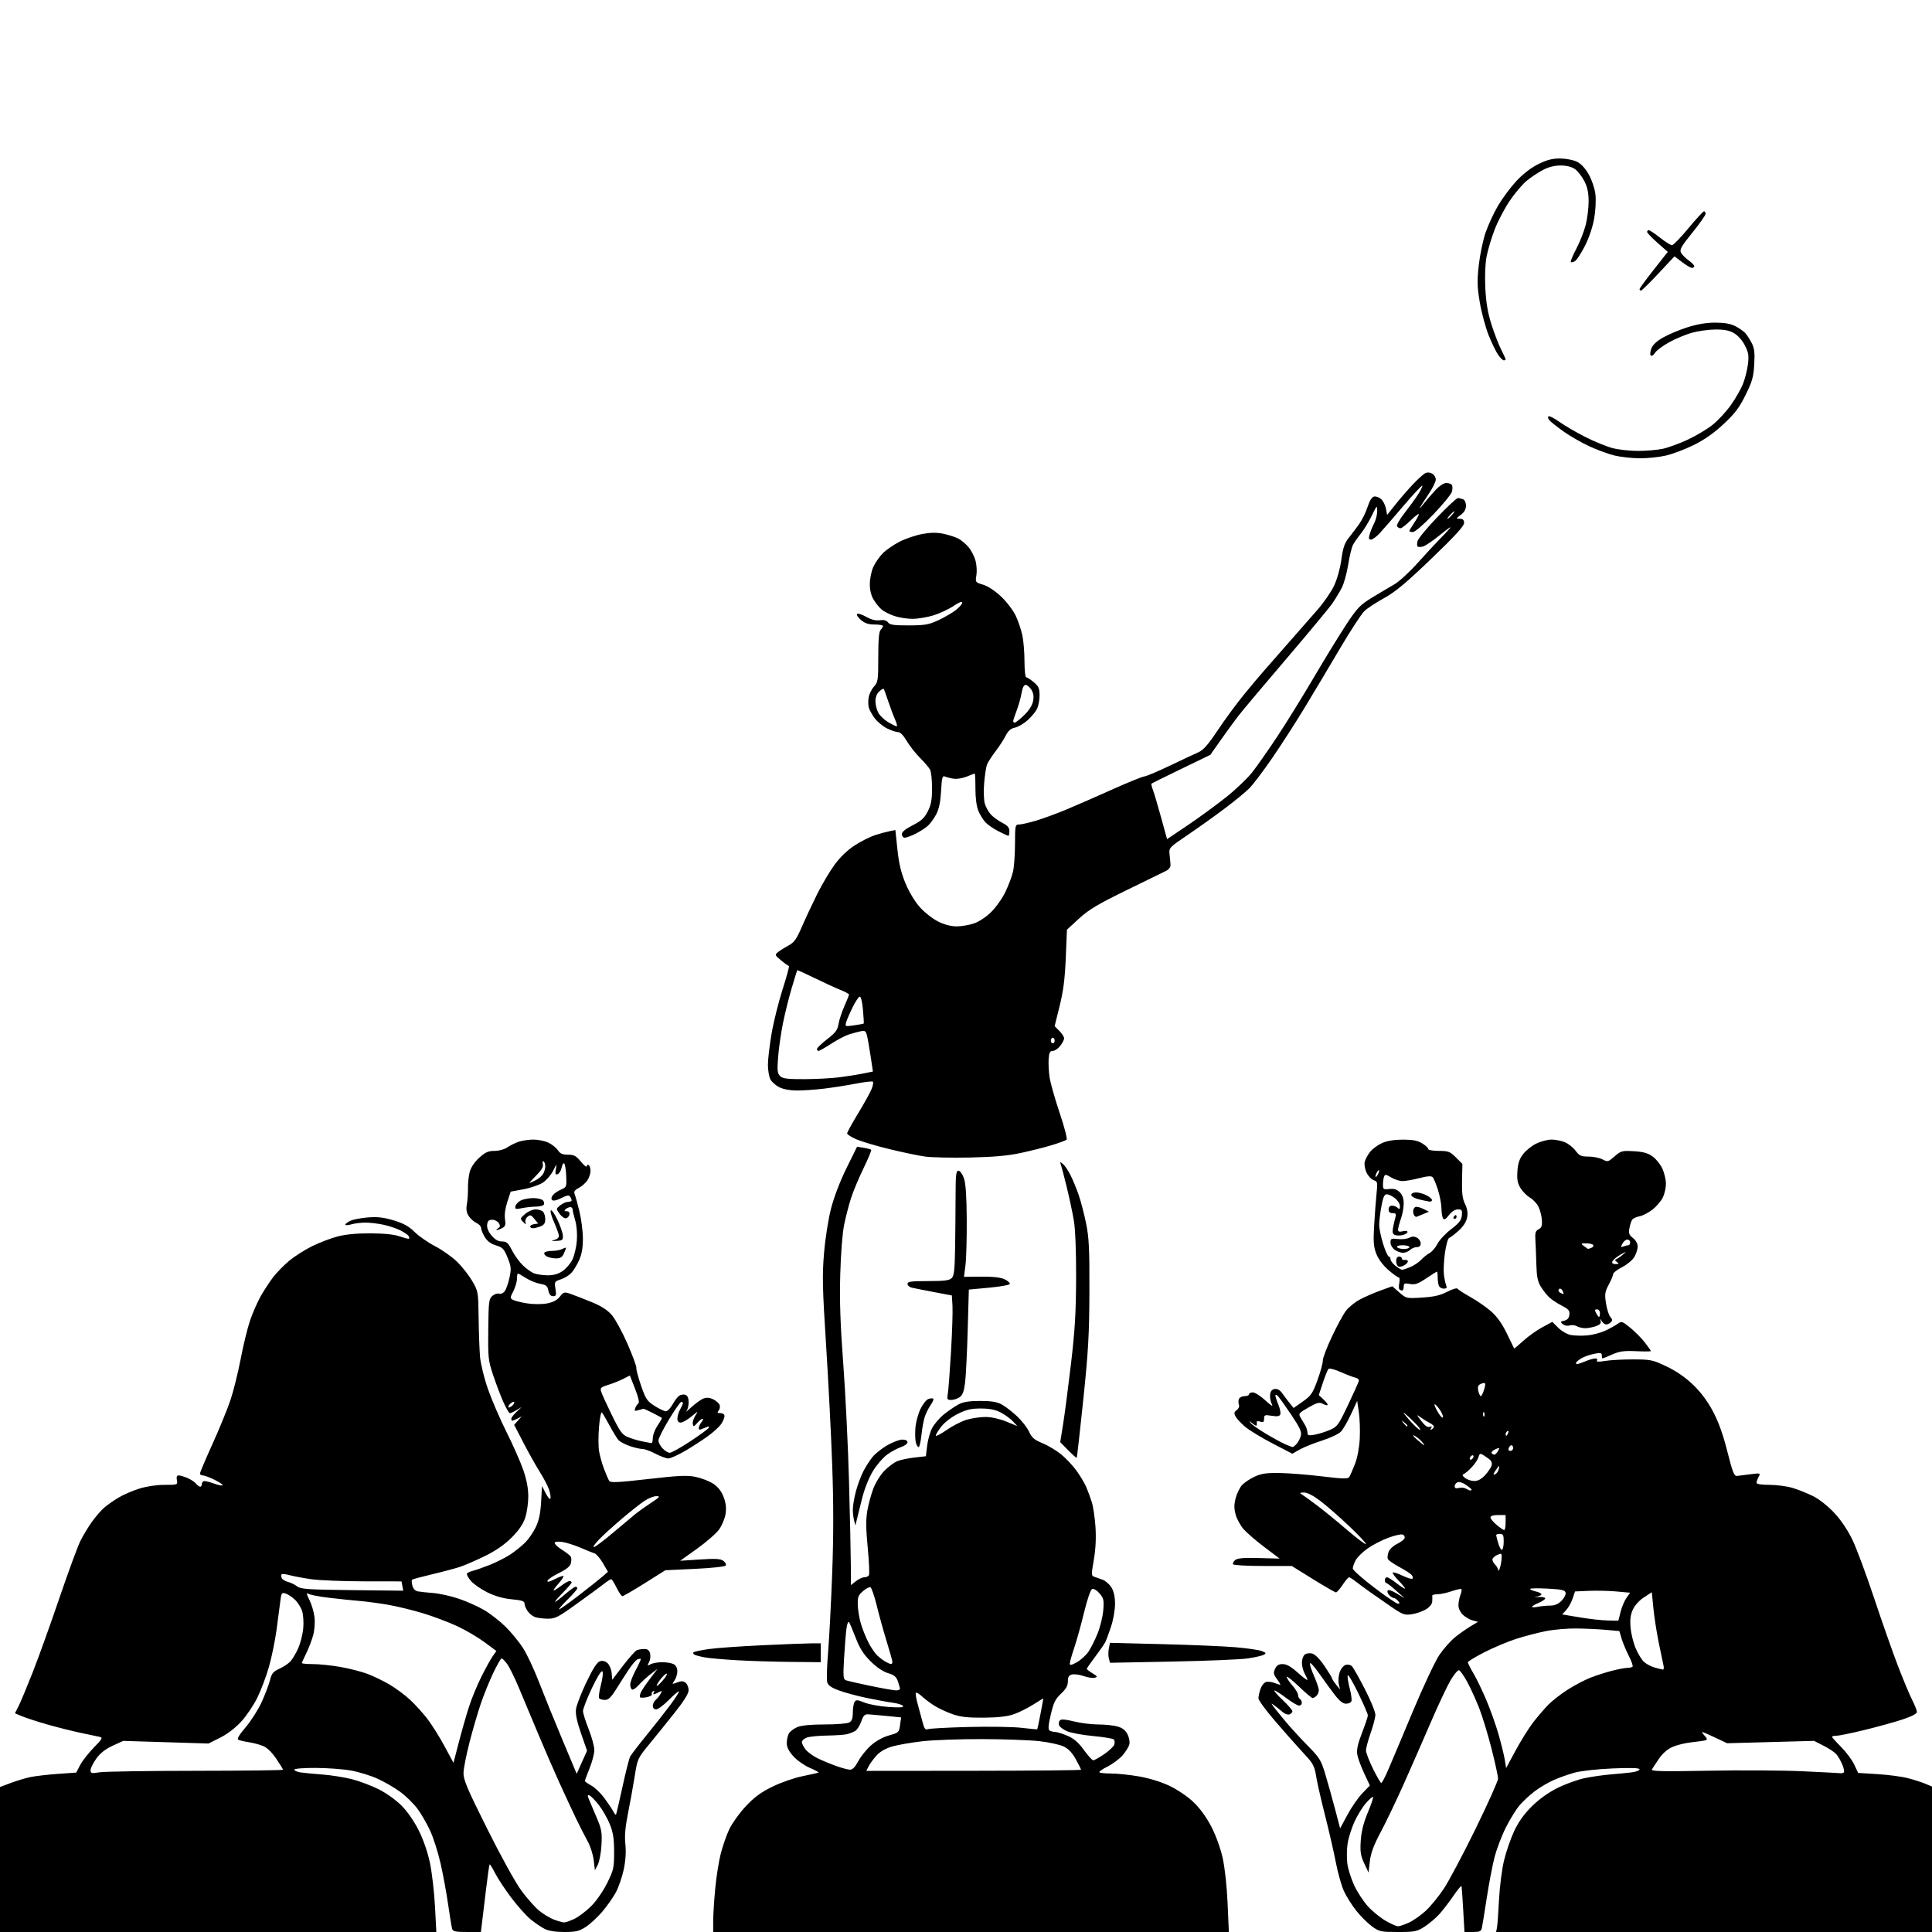 <svg version="1.1" xmlns="http://www.w3.org/2000/svg" xmlns:xlink="http://www.w3.org/1999/xlink" width="1024" height="1024" viewBox="0 0 1024 1024"><path stroke="none" fill="black" fill-rule="evenodd" d="M115.635,1024.0L0.0,1024.0L-2.025023148939992e-15,985.572L-4.050046297879984e-15,947.144L5.654,945.028C8.764,943.865 13.402,942.464 15.962,941.915C18.522,941.366 25.069,940.598 30.512,940.208L40.408,939.5L42.454,935.56C43.579,933.394 46.824,929.23 49.665,926.308C54.375,921.464 54.64,920.955 52.665,920.537C51.474,920.285 46.9,919.319 42.5,918.39C38.1,917.461 30.225,915.477 25.0,913.981C19.775,912.485 13.795,910.543 11.712,909.666L7.924,908.07L9.842,904.285C10.898,902.203 14.263,894.152 17.321,886.394C20.379,878.636 26.736,860.952 31.447,847.097C36.159,833.242 41.189,819.564 42.624,816.703C44.06,813.841 46.808,809.291 48.73,806.59C50.653,803.89 53.576,800.515 55.226,799.09C56.876,797.666 60.313,795.257 62.863,793.738C65.413,792.219 70.36,790.082 73.855,788.988C77.662,787.797 83.022,787.0 87.222,787.0C94.161,787.0 94.228,786.974 93.755,784.5C93.43,782.801 93.724,782.0 94.671,782.0C95.437,782.0 97.512,782.605 99.282,783.345C101.052,784.085 103.118,785.435 103.872,786.345C104.627,787.255 105.64,788.0 106.122,788.0C106.605,788.0 107.0,787.325 107.0,786.5C107.0,785.675 107.618,785.0 108.374,785.0C109.13,785.0 111.605,785.655 113.874,786.456C116.143,787.256 118,787.571 118,787.155C118,786.739 115.963,785.409 113.473,784.199C110.984,782.99 108.284,782.0 107.473,782.0C106.663,782.0 106,781.541 106,780.98C106,780.418 108.958,773.43 112.574,765.45C116.189,757.469 120.471,747.025 122.088,742.239C123.706,737.454 126.162,727.604 127.547,720.35C128.931,713.096 131.172,703.903 132.527,699.921C133.881,695.938 136.408,690.164 138.142,687.09C139.876,684.015 142.837,679.475 144.721,677.0C146.605,674.525 150.477,670.569 153.324,668.208C156.171,665.847 161.65,662.364 165.5,660.468C169.35,658.572 175.425,656.26 179.0,655.33C183.305,654.211 189.215,653.661 196.5,653.703C203.8,653.745 209,654.295 211.961,655.339C214.414,656.204 216.597,656.736 216.811,656.522C217.025,656.308 216.9,655.647 216.532,655.052C216.165,654.458 214.207,653.133 212.182,652.109C210.157,651.085 206.115,649.741 203.201,649.123C200.286,648.505 196.008,648 193.694,648.0C191.38,648.0 188.027,648.419 186.243,648.93C184.46,649.442 183,649.514 183.0,649.091C183.0,648.667 184.238,647.743 185.75,647.036C187.262,646.329 191.493,645.525 195.151,645.248C200.178,644.868 203.506,645.262 208.774,646.863C213.956,648.437 216.761,649.996 219.706,652.941C221.884,655.12 226.779,658.52 230.583,660.498C234.388,662.476 239.663,666.211 242.307,668.797C244.951,671.384 248.551,675.975 250.307,679.0C253.451,684.415 253.503,684.717 253.68,698.5C253.778,706.2 254.114,715.49 254.427,719.145C254.74,722.809 256.61,730.436 258.595,736.145C260.575,741.84 265.014,752.125 268.458,759.0C271.903,765.875 275.909,774.951 277.361,779.168C279.14,784.337 280,788.923 280,793.24C280.0,796.762 279.246,801.861 278.324,804.572C277.179,807.94 274.884,811.255 271.074,815.044C267.333,818.764 262.704,821.955 257.0,824.746C252.325,827.034 246.445,829.592 243.933,830.43C241.421,831.269 234.753,833.045 229.116,834.377C223.479,835.71 218.65,837.017 218.385,837.282C218.12,837.547 218.199,838.946 218.562,840.391C218.959,841.971 220.073,843.189 221.361,843.448C222.537,843.685 226.2,844.08 229.5,844.326C232.8,844.572 238.918,845.923 243.096,847.328C247.274,848.733 253.349,851.443 256.596,853.351C259.843,855.258 264.936,859.222 267.914,862.159C270.891,865.097 275.036,870.13 277.125,873.345C279.213,876.559 283.03,884.659 285.606,891.345C288.183,898.03 293.748,911.748 297.973,921.829L305.656,940.159L308.4,934.043L311.145,927.927L307.969,918.754C305.738,912.31 304.942,908.469 305.294,905.843C305.57,903.787 308.042,897.402 310.787,891.655C314.292,884.318 316.429,880.998 317.961,880.512C319.398,880.056 320.783,880.399 322.018,881.516C323.048,882.449 324.029,884.812 324.196,886.766L324.5,890.32L330.284,882.754C333.465,878.593 336.764,874.921 337.616,874.594C338.467,874.267 340.243,874.0 341.563,874.0C343.263,874.0 344.138,874.701 344.566,876.407C344.898,877.731 344.648,879.79 344.009,880.983C342.945,882.971 343.015,883.062 344.859,882.076C345.964,881.484 348.728,881.0 351,881.0C353.272,881.0 356.002,881.466 357.066,882.035C358.256,882.672 359,884.125 359.0,885.813C359.0,887.321 358.328,889.515 357.506,890.689C356.048,892.77 356.082,892.795 358.925,891.722C361.167,890.876 362.205,890.925 363.42,891.933C364.289,892.655 364.992,894.427 364.983,895.872C364.972,897.624 362.446,901.667 357.407,908.0C353.25,913.225 347.159,920.774 343.872,924.776C338.047,931.867 337.857,932.287 336.431,941.276C335.626,946.349 334.03,955.191 332.886,960.924C331.385,968.438 330.987,973.054 331.459,977.464C331.888,981.472 331.594,986.074 330.606,990.816C329.776,994.795 327.865,1000.315 326.36,1003.081C324.854,1005.847 321.57,1010.497 319.061,1013.413C316.552,1016.33 312.653,1019.905 310.395,1021.358C306.929,1023.589 305.171,1024.0 299.095,1024.0C294.435,1024.0 290.773,1023.428 288.7,1022.375C286.94,1021.482 283.616,1019.225 281.313,1017.36C279.01,1015.495 274.378,1010.322 271.019,1005.865C267.66,1001.408 263.777,995.52 262.389,992.781C261.001,990.042 259.701,987.965 259.5,988.166C259.3,988.367 258.414,994.599 257.533,1002.016C256.652,1009.432 255.694,1017.413 255.404,1019.75L254.877,1024.0L247.506,1024.0C241.347,1024.0 240.051,1023.712 239.623,1022.25C239.342,1021.288 238.398,1015.527 237.525,1009.448C236.653,1003.369 234.87,993.665 233.564,987.884C232.258,982.103 229.808,974.328 228.121,970.606C226.434,966.885 223.405,961.595 221.391,958.851C219.377,956.108 215.266,952.043 212.255,949.819C209.245,947.595 203.793,944.42 200.141,942.763C196.488,941.105 190.125,939.147 186.0,938.41C181.875,937.673 173.438,937.054 167.25,937.035C160.748,937.015 156.0,937.403 156.0,937.955C156,938.48 157.462,939.135 159.25,939.41C161.037,939.685 166.287,940.193 170.915,940.538C175.543,940.884 182.579,941.997 186.551,943.013C190.522,944.029 196.934,946.453 200.8,948.399C204.865,950.446 209.99,954.135 212.953,957.144C216.067,960.307 219.642,965.515 222.071,970.424C224.545,975.427 226.783,982.014 227.951,987.734C228.989,992.813 230.16,1003.05 230.554,1010.484L231.27,1024.0L115.635,1024.0zM514.657,1024.0L378.0,1024.0L378.003,1018.25C378.005,1015.087 378.485,1007.392 379.07,1001.149C379.655,994.906 380.979,986.493 382.012,982.453C383.045,978.413 385.091,972.57 386.557,969.47C388.024,966.37 391.932,960.939 395.241,957.401C399.777,952.552 403.258,949.987 409.379,946.982C413.962,944.733 420.985,942.295 425.5,941.387C429.9,940.503 433.656,939.635 433.847,939.459C434.038,939.283 431.904,938.154 429.105,936.95C426.307,935.746 422.438,933.013 420.508,930.878C418.106,928.219 417.0,926.029 417.0,923.931C417.0,922.247 417.486,919.96 418.08,918.85C418.675,917.739 420.685,916.194 422.548,915.415C424.779,914.483 429.726,914.0 437.034,914.0C443.137,914.0 449.002,913.534 450.066,912.965C451.504,912.195 452.004,910.848 452.015,907.715C452.024,905.397 452.439,902.855 452.937,902.068C453.715,900.839 454.459,900.885 458.172,902.393C460.552,903.36 466.281,904.41 470.902,904.726C476.852,905.133 479.107,904.982 478.629,904.208C478.257,903.607 475.826,902.83 473.227,902.482C470.627,902.133 464.367,900.986 459.315,899.934C454.263,898.882 447.626,897.084 444.566,895.939C440.414,894.385 438.85,893.249 438.4,891.459C438.069,890.14 438.295,883.085 438.901,875.78C439.507,868.476 440.482,849.747 441.068,834.159C441.812,814.353 441.82,797.037 441.094,776.659C440.524,760.622 439.055,731.84 437.831,712.7C435.909,682.641 435.762,676.034 436.752,664.2C437.401,656.449 439.017,646.158 440.474,640.5C442.017,634.509 445.298,625.946 448.658,619.141L454.265,607.781L457.757,608.348C459.677,608.66 461.469,609.135 461.738,609.405C462.008,609.675 460.187,614.082 457.692,619.198C455.197,624.314 452.218,631.425 451.073,635.0C449.929,638.575 448.291,644.875 447.434,649.0C446.513,653.432 445.661,664.272 445.351,675.5C444.961,689.618 445.374,701.824 446.959,723.0C448.131,738.675 449.503,766.8 450.006,785.5C450.51,804.2 450.94,824.145 450.961,829.823L451.0,840.145L453.635,838.073C455.084,836.933 457.082,836.0 458.076,836.0C459.069,836.0 460.18,835.517 460.545,834.927C460.91,834.337 460.626,827.78 459.913,820.356C458.945,810.268 458.892,805.298 459.702,800.68C460.298,797.281 461.74,791.981 462.908,788.902C464.075,785.822 466.711,781.602 468.765,779.523C470.819,777.444 473.85,775.175 475.5,774.482C477.15,773.788 481.255,772.909 484.622,772.527L490.744,771.833L491.39,766.343C491.744,763.323 492.916,759.124 493.994,757.012C495.071,754.901 497.876,751.615 500.226,749.711C502.577,747.807 506.075,745.412 508.0,744.388C510.572,743.021 513.621,742.528 519.5,742.528C525.374,742.528 528.406,743.018 530.907,744.371C532.781,745.385 536.423,748.187 539.001,750.598C541.579,753.009 544.471,756.719 545.429,758.842C546.845,761.983 548.181,763.121 552.598,764.952C555.584,766.19 560.089,768.906 562.609,770.989C565.129,773.071 568.756,776.963 570.67,779.637C572.583,782.312 574.83,786.075 575.664,788.0C576.497,789.925 577.831,793.525 578.628,796.0C579.425,798.475 580.331,804.55 580.641,809.5C581.01,815.394 580.698,821.376 579.735,826.832C578.395,834.431 578.408,835.21 579.883,835.676C580.772,835.957 582.791,836.672 584.368,837.264C585.946,837.856 588.082,839.726 589.115,841.42C590.358,843.46 590.994,846.386 590.996,850.085C590.998,853.157 590.054,858.557 588.897,862.085C587.741,865.613 586.325,869.4 585.751,870.5C585.177,871.6 582.748,875.093 580.354,878.261C577.959,881.43 576.0,884.249 576.0,884.526C576.0,884.803 577.373,885.864 579.051,886.885C581.716,888.505 581.86,888.803 580.192,889.24C579.141,889.514 576.531,889.119 574.391,888.362C572.251,887.604 569.487,887.221 568.25,887.511C566.511,887.918 566.0,888.746 566.0,891.151C566.0,893.437 565.032,895.177 562.356,897.701C559.338,900.547 558.405,902.455 556.929,908.805C555.588,914.575 555.438,916.658 556.323,917.221C556.971,917.633 558.317,917.976 559.315,917.985C560.313,917.993 563.238,918.908 565.815,920.017C569.208,921.478 571.595,923.546 574.47,927.517C576.653,930.533 578.894,933.0 579.449,933.0C580.004,933.0 582.609,931.538 585.236,929.75C587.864,927.962 590.28,925.667 590.606,924.649C590.932,923.631 590.812,922.412 590.34,921.94C589.868,921.468 584.962,920.656 579.437,920.136C573.913,919.617 567.724,918.494 565.683,917.641C563.642,916.788 561.693,915.365 561.353,914.478C561.013,913.591 561.202,912.398 561.774,911.826C562.494,911.106 564.787,911.281 569.221,912.393C572.745,913.277 578.524,914.003 582.064,914.006C585.604,914.009 590.187,914.48 592.248,915.052C594.847,915.774 596.482,917.032 597.58,919.154C598.476,920.888 598.904,923.245 598.567,924.589C598.239,925.895 596.608,928.516 594.941,930.414C593.274,932.313 589.702,934.966 587.001,936.312C584.301,937.658 582.371,939.038 582.713,939.379C583.054,939.721 585.899,940.0 589.036,940.0C592.172,940.0 598.734,940.688 603.619,941.53C608.996,942.456 615.367,944.413 619.766,946.488C623.937,948.456 629.336,952.096 632.445,955.036C635.917,958.32 639.332,962.988 641.968,968.055C644.426,972.78 646.862,979.478 648.031,984.727C649.188,989.923 650.255,999.717 650.649,1008.75L651.313,1024.0L514.657,1024.0zM740.954,1024.0C731.832,1024.0 731.074,1023.836 727.193,1021.025C724.934,1019.388 721.198,1015.676 718.891,1012.775C716.585,1009.874 713.635,1005.197 712.336,1002.382C711.037,999.567 709.123,992.817 708.082,987.382C707.042,981.947 704.388,970.4 702.185,961.722C699.982,953.044 697.867,943.668 697.484,940.887C696.993,937.314 695.887,934.802 693.716,932.329C692.025,930.404 689.312,927.405 687.685,925.664C686.059,923.924 680.74,917.88 675.864,912.234C670.989,906.587 667.0,901.142 667.0,900.133C667.0,899.124 667.488,896.9 668.084,895.19C668.68,893.48 669.97,891.827 670.951,891.515C671.933,891.204 673.95,891.411 675.433,891.975C676.916,892.539 678.339,893.0 678.595,893.0C678.851,893.0 678.069,891.66 676.859,890.023C674.995,887.502 674.834,886.659 675.808,884.523C676.654,882.666 677.726,882.0 679.87,882.0C681.924,882.0 684.292,883.356 687.892,886.593C690.701,889.119 692.984,890.806 692.965,890.343C692.945,889.879 692.286,888.375 691.5,887.0C690.714,885.625 690.055,883.093 690.035,881.372C690.016,879.652 690.669,877.69 691.487,877.011C692.332,876.31 694.046,876.046 695.458,876.4C696.999,876.787 699.47,879.275 701.971,882.957C704.187,886.22 706.0,889.181 706.0,889.537C706.0,889.893 706.963,891.381 708.139,892.842L710.278,895.5L709.595,892.649C709.219,891.081 709.409,888.29 710.017,886.447C710.634,884.579 712.031,882.808 713.173,882.445C714.372,882.064 715.779,882.356 716.562,883.147C717.298,883.891 720.398,889.379 723.45,895.341C726.503,901.304 728.991,907.379 728.979,908.841C728.967,910.304 727.844,914.65 726.483,918.5C725.122,922.35 724.007,926.505 724.004,927.733C724.002,928.962 725.674,933.349 727.719,937.483C729.765,941.618 731.731,945.0 732.089,945.0C732.446,945.0 733.968,942.188 735.471,938.75C736.975,935.312 742.841,921.401 748.507,907.835C754.249,894.089 760.615,880.512 762.887,877.167C765.129,873.865 768.884,869.628 771.232,867.75C773.579,865.871 777.271,863.271 779.434,861.972L783.369,859.609L780.554,858.856C779.005,858.442 776.672,857.101 775.369,855.877C773.987,854.578 773.0,852.502 773.0,850.891C773.0,849.372 773.463,846.913 774.028,845.426C774.593,843.939 774.843,842.509 774.582,842.249C774.322,841.988 771.979,842.501 769.376,843.388C766.773,844.274 763.374,845.0 761.822,845.0C760.27,845.0 759.053,845.337 759.118,845.75C759.184,846.163 759.184,847.519 759.118,848.765C759.045,850.167 757.775,851.774 755.783,852.986C754.013,854.062 750.658,855.229 748.328,855.578C744.45,856.16 743.513,855.82 737.295,851.577C733.558,849.027 728.375,845.421 725.777,843.564C723.18,841.708 719.857,839.246 718.393,838.094C716.928,836.942 715.401,836.0 714.998,836.0C714.595,836.0 713.075,837.8 711.619,840.0C710.163,842.2 708.574,844.0 708.088,844.0C707.602,844.0 702.131,840.85 695.929,837.0L684.654,830.0L669.386,830.0C660.989,830.0 653.871,829.601 653.57,829.113C653.269,828.626 653.762,827.613 654.666,826.863C655.886,825.851 659.133,825.576 667.276,825.795L678.242,826.089L670.234,820.055C665.829,816.736 660.844,812.447 659.155,810.523C657.466,808.6 655.56,805.108 654.919,802.763C654.028,799.503 654.033,797.441 654.939,794.0C655.591,791.525 657.109,788.426 658.312,787.114C659.515,785.802 662.525,783.795 665.0,782.653C668.587,780.999 671.292,780.607 678.328,780.723C683.183,780.802 693.26,781.606 700.722,782.509C711.934,783.866 714.437,783.921 715.14,782.825C715.608,782.096 716.956,779.025 718.135,776.0C719.45,772.626 720.439,767.408 720.694,762.5C720.922,758.1 720.708,751.8 720.22,748.5L719.331,742.5L716.099,749.5C714.321,753.35 711.911,757.52 710.744,758.766C709.575,760.014 705.085,762.15 700.758,763.517C696.434,764.883 691.11,767.013 688.927,768.25L684.959,770.5L674.374,765.0C668.552,761.975 662.031,757.998 659.882,756.162C657.734,754.326 655.474,751.886 654.861,750.741C653.961,749.058 654.083,748.412 655.499,747.377C656.494,746.649 656.994,745.427 656.657,744.548C656.33,743.697 656.322,742.325 656.638,741.5C656.955,740.675 658.291,740.0 659.607,740.0C660.923,740.0 662.0,739.55 662.0,739.0C662.0,738.45 662.91,738.0 664.022,738.0C665.135,738.0 668.13,739.913 670.678,742.25C673.831,745.142 674.922,745.765 674.094,744.201C673.424,742.936 673.017,740.686 673.188,739.201C673.405,737.32 674.155,736.407 675.66,736.192C677.082,735.99 678.448,736.782 679.66,738.515C680.672,739.961 682.43,742.299 683.566,743.71L685.633,746.274L690.525,742.833C694.885,739.766 695.731,738.528 698.31,731.446C699.901,727.076 701.16,722.46 701.108,721.189C701.055,719.919 703.215,714.21 705.906,708.504C708.598,702.797 711.968,696.597 713.396,694.725C714.823,692.854 718.131,690.175 720.746,688.773C723.361,687.371 728.301,685.217 731.726,683.987L737.951,681.75L741.658,685.005C745.347,688.244 745.404,688.257 753.751,687.736C760.063,687.342 763.351,686.583 767.046,684.666C769.746,683.265 772.21,682.531 772.522,683.035C772.833,683.539 775.94,685.546 779.426,687.496C782.912,689.445 787.832,692.861 790.36,695.085C793.454,697.809 796.172,701.641 798.68,706.815C800.728,711.042 802.462,714.611 802.532,714.747C802.603,714.883 804.755,713.07 807.316,710.72C809.876,708.369 814.399,705.132 817.367,703.527L822.762,700.608L825.92,703.766C827.678,705.524 830.632,707.216 832.585,707.582C834.514,707.944 838.434,708.039 841.296,707.794C844.158,707.549 848.525,706.385 851.0,705.207C853.475,704.03 856.414,702.387 857.532,701.556C859.416,700.156 859.896,700.317 864.128,703.773C866.638,705.823 870.111,709.344 871.846,711.598C873.581,713.852 875.0,715.88 875.0,716.105C875.0,716.331 871.455,716.354 867.121,716.157C860.752,715.868 858.332,716.202 854.494,717.9C851.882,719.055 849.578,720.0 849.373,720.0C849.168,720.0 849.0,719.275 849.0,718.389C849.0,717.071 848.323,716.904 845.285,717.474C843.241,717.858 840.345,718.805 838.848,719.579C837.351,720.353 835.847,721.439 835.504,721.993C835.162,722.547 835.304,723.0 835.819,723.0C836.334,723.0 838.371,722.325 840.346,721.5C842.32,720.675 844.652,720.0 845.527,720.0C846.409,720.0 846.821,720.48 846.452,721.077C845.986,721.832 847.239,721.907 850.643,721.327C853.314,720.872 860.0,720.507 865.5,720.516C874.955,720.531 875.926,720.735 883.32,724.25C888.495,726.71 893.239,729.984 897.348,733.93C901.479,737.896 904.999,742.597 907.864,747.974C910.824,753.53 913.217,760.191 915.518,769.278C918.346,780.449 919.147,782.465 920.682,782.274C921.682,782.15 924.915,781.744 927.866,781.373C933.081,780.716 933.201,780.756 932.116,782.783C931.502,783.93 931.0,785.348 931.0,785.934C931.0,786.584 933.659,787.0 937.818,787.0C941.569,787.0 947.081,787.726 950.068,788.612C953.056,789.499 958.008,791.49 961.073,793.037C964.381,794.707 968.951,798.34 972.321,801.98C975.874,805.818 979.458,811.174 981.906,816.305C984.057,820.812 989.188,834.625 993.308,847.0C997.427,859.375 1003.056,875.404 1005.816,882.619C1008.576,889.835 1011.996,898.032 1013.417,900.836C1014.838,903.64 1016,906.587 1016,907.385C1016.0,908.308 1013.181,909.766 1008.25,911.394C1003.987,912.8 994.886,915.312 988.025,916.976C981.164,918.639 974.526,920.0 973.275,920.0C972.024,920.0 971.0,920.246 971.0,920.548C971.0,920.849 973.175,923.271 975.834,925.93C978.493,928.589 981.613,932.772 982.766,935.226L984.863,939.688L995.182,940.326C1000.857,940.677 1008.09,941.642 1011.255,942.471C1014.42,943.299 1018.582,944.634 1020.505,945.437L1024.0,946.898L1024.0,985.449L1024.0,1024.0L908.481,1024.0L792.962,1024.0L793.423,1021.75C793.676,1020.513 794.164,1013.875 794.506,1007.0C794.856,999.99 796.033,990.767 797.187,986.0C798.32,981.325 800.747,974.31 802.583,970.412C804.857,965.58 807.85,961.417 811.981,957.337C815.895,953.471 820.729,950.022 825.624,947.601C829.793,945.54 836.195,943.227 839.849,942.463C843.503,941.698 849.644,940.813 853.496,940.497C857.348,940.18 862.413,939.686 864.75,939.399C867.087,939.112 869.0,938.389 869.0,937.792C869.0,937.034 864.703,936.888 854.75,937.309C846.728,937.648 837.942,938.612 834.647,939.514C831.429,940.395 826.379,942.184 823.426,943.49C820.473,944.796 815.941,947.48 813.355,949.455C810.769,951.43 807.192,954.752 805.406,956.838C803.621,958.925 800.352,964.216 798.144,968.596C795.935,972.976 793.215,980.147 792.099,984.53C790.983,988.914 789.14,998.575 788.002,1006.0C786.865,1013.425 785.716,1020.513 785.448,1021.75C785.034,1023.667 784.313,1024.0 780.58,1024.0L776.197,1024.0L775.527,1012.25C775.159,1005.788 774.765,1000.126 774.651,999.668C774.538,999.21 772.658,1001.455 770.473,1004.655C768.288,1007.856 764.925,1012.243 763.0,1014.405C761.075,1016.567 757.499,1019.61 755.054,1021.168C750.962,1023.775 749.841,1024.0 740.954,1024.0zM741.0,1020.969C741.825,1020.962 744.386,1020.1 746.69,1019.054C748.995,1018.007 753.006,1015.205 755.604,1012.826C758.202,1010.447 762.557,1005.125 765.284,1001.0C768.01,996.875 775.586,982.575 782.12,969.222C788.654,955.869 794.0,943.937 794.0,942.706C794.0,941.475 792.463,934.4 790.584,926.984C788.705,919.568 785.769,909.9 784.058,905.5C782.347,901.1 779.497,894.828 777.724,891.561C775.951,888.295 773.974,885.457 773.331,885.255C772.688,885.053 770.637,887.5 768.774,890.694C766.911,893.887 762.189,903.925 758.281,913.0C754.374,922.075 747.985,936.656 744.085,945.403C740.184,954.149 734.69,965.624 731.874,970.903C728.099,977.98 726.57,982.076 726.051,986.5L725.348,992.5L723.053,987.583C721.133,983.468 720.835,981.51 721.228,975.583C721.555,970.656 722.692,966.125 724.964,960.698C726.76,956.407 728.013,952.68 727.748,952.415C727.483,952.15 725.783,953.622 723.971,955.686C722.158,957.75 719.41,962.229 717.864,965.639C716.318,969.049 714.691,974.238 714.248,977.17C713.805,980.101 713.741,984.843 714.107,987.707C714.472,990.57 716.134,995.826 717.8,999.386C719.466,1002.946 722.771,1007.966 725.144,1010.54C727.517,1013.115 731.718,1016.518 734.48,1018.102C737.241,1019.685 740.175,1020.976 741.0,1020.969zM298.934,1018.93C299.723,1018.968 302.228,1018.1 304.5,1017C306.772,1015.9 310.77,1012.862 313.384,1010.25C316.067,1007.568 319.739,1002.258 321.818,998.054C325.245,991.123 325.499,989.982 325.49,981.554C325.483,974.491 324.983,971.266 323.22,966.888C321.977,963.802 319.361,959.225 317.408,956.718C315.454,954.21 313.213,951.912 312.428,951.611C311.245,951.157 311.276,951.702 312.612,954.781C313.5,956.827 315.35,961.2 316.725,964.5C318.845,969.589 319.157,971.639 318.784,978.0C318.543,982.125 317.662,986.795 316.827,988.379L315.309,991.258L314.675,985.907C314.327,982.964 312.91,978.518 311.527,976.028C310.143,973.538 307.382,968.125 305.391,964.0C303.4,959.875 299.32,951.1 296.323,944.5C293.327,937.9 288.157,925.975 284.834,918.0C281.511,910.025 277.016,899.289 274.846,894.141C272.675,888.994 269.937,883.482 268.762,881.891C267.586,880.301 266.279,879.0 265.857,879.0C265.436,879.0 263.432,882.487 261.405,886.75C259.378,891.013 256.418,898.325 254.827,903.0C253.236,907.675 250.564,916.818 248.888,923.319C247.213,929.819 245.767,937.084 245.675,939.462C245.531,943.165 247.324,947.431 258.149,969.143C265.353,983.594 273.154,997.726 276.285,1002.0C279.308,1006.125 283.635,1010.988 285.902,1012.806C288.168,1014.625 291.705,1016.731 293.761,1017.486C295.818,1018.241 298.145,1018.891 298.934,1018.93zM714.227,961.781C716.386,957.777 719.932,952.668 722.108,950.43L726.063,946.36L722.985,939.783C721.293,936.165 719.659,931.675 719.356,929.805C718.963,927.385 719.695,924.114 721.897,918.453C723.599,914.079 724.993,909.913 724.995,909.196C724.998,908.479 722.662,903.079 719.805,897.196C716.948,891.313 714.465,887.175 714.288,888.0C714.111,888.825 714.604,891.943 715.383,894.929C716.162,897.915 716.572,900.952 716.293,901.679C716.014,902.406 714.72,903.0 713.416,903.0C711.754,903.0 709.92,901.528 707.273,898.071C705.198,895.36 701.511,890.302 699.08,886.831C696.649,883.361 694.501,880.998 694.306,881.582C694.111,882.166 695.088,885.211 696.476,888.35C697.864,891.489 699.0,894.854 699.0,895.829C699.0,896.803 698.46,898.14 697.8,898.8C697.14,899.46 696.201,900.0 695.713,900.0C695.226,900.0 691.941,897.229 688.413,893.841C684.886,890.454 682.0,888.189 682.0,888.807C682.0,889.425 683.35,891.468 685.0,893.347C686.65,895.226 688.0,897.466 688.0,898.323C688.0,899.18 688.45,900.16 689.0,900.5C689.55,900.84 690.0,901.766 690.0,902.559C690.0,903.352 689.334,904.0 688.52,904.0C687.706,904.0 684.669,902.202 681.77,900.004C678.872,897.807 676.051,896.007 675.503,896.004C674.955,896.002 676.867,898.228 679.753,900.952C682.639,903.676 685.0,906.39 685.0,906.984C685.0,907.577 684.302,908.331 683.449,908.658C682.596,908.985 680.909,908.387 679.699,907.329C678.49,906.271 676.6,904.751 675.5,903.953C673.606,902.577 673.577,902.606 674.951,904.5C675.749,905.6 678.664,909.2 681.428,912.5C684.192,915.8 689.504,921.593 693.232,925.373C699.42,931.647 700.222,932.954 702.441,940.373C703.778,944.843 706.093,953.127 707.587,958.781L710.302,969.063L714.227,961.781zM326.478,961.836C326.651,961.651 328.193,955.052 329.904,947.172C331.614,939.291 333.463,932.004 334.012,930.978C334.561,929.952 338.495,924.832 342.755,919.601C347.015,914.37 352.698,907.13 355.385,903.513C358.072,899.896 360.069,896.736 359.825,896.491C359.58,896.246 357.173,898.286 354.477,901.023C351.781,903.76 348.771,906.0 347.788,906.0C346.706,906.0 346.0,905.259 346.0,904.122C346.0,903.09 346.7,901.664 347.555,900.955C348.41,900.245 349.569,898.806 350.13,897.757C351.039,896.059 350.93,895.967 349.141,896.924C348.036,897.516 346.85,898.0 346.507,898.0C346.163,898.0 346.203,897.48 346.595,896.845C347.041,896.124 346.869,895.963 346.138,896.415C345.494,896.813 345.204,897.52 345.492,897.988C345.781,898.455 344.631,899.142 342.937,899.514C341.243,899.886 339.591,899.924 339.266,899.599C338.941,899.274 339.179,897.994 339.795,896.754C340.412,895.514 342.622,892.259 344.708,889.52L348.5,884.541L344.936,887.247C342.976,888.736 340.146,891.33 338.647,893.012C337.148,894.694 335.49,895.803 334.961,895.476C334.433,895.149 334.018,893.896 334.04,892.691C334.062,891.486 335.398,888.049 337.011,885.054C338.623,882.059 339.794,879.461 339.614,879.281C339.434,879.1 338.658,879.194 337.89,879.489C337.123,879.783 335.08,882.156 333.351,884.762C331.623,887.368 328.592,892.087 326.617,895.25C323.83,899.712 322.475,901.0 320.571,901.0C319.222,901.0 317.85,900.566 317.522,900.036C317.195,899.506 317.646,896.294 318.526,892.899C319.469,889.26 319.758,886.358 319.229,885.829C318.701,885.301 316.418,889.005 313.667,894.854C311.1,900.311 309.0,905.714 309.0,906.862C309.0,908.009 310.35,912.346 312.0,916.5C313.65,920.654 315.0,925.624 315.0,927.546C315.0,929.468 313.875,933.808 312.5,937.192C311.125,940.576 310.0,943.615 310.0,943.945C310.0,944.275 311.503,945.355 313.34,946.344C315.176,947.333 318.251,950.248 320.171,952.821C322.092,955.394 324.226,958.551 324.913,959.836C325.6,961.12 326.304,962.02 326.478,961.836zM52.75,939.359C55.362,938.939 78.312,938.58 103.75,938.561C129.188,938.541 150.0,938.289 150.0,937.999C150.0,937.71 148.387,935.078 146.415,932.15C144.199,928.859 141.564,926.298 139.513,925.441C137.689,924.679 134.239,923.757 131.848,923.394C129.457,923.03 126.955,922.447 126.289,922.099C125.485,921.677 126.798,919.456 130.199,915.482C133.016,912.192 136.822,906.214 138.659,902.197C140.495,898.18 142.489,892.942 143.09,890.558C144.004,886.927 144.808,885.939 148.036,884.484C150.156,883.528 152.793,881.785 153.896,880.61C155,879.436 156.873,876.282 158.058,873.601C159.244,870.92 160.448,866.154 160.733,863.009C161.018,859.86 160.735,855.728 160.103,853.811C159.471,851.896 157.727,849.181 156.227,847.777C154.727,846.373 152.518,844.929 151.318,844.567C149.333,843.968 149.085,844.342 148.567,848.704C148.254,851.342 147.349,858.225 146.556,864.0C145.762,869.775 143.952,878.55 142.533,883.5C141.115,888.45 138.375,895.742 136.445,899.705C134.515,903.667 130.676,909.382 127.914,912.403C124.811,915.799 120.526,919.082 116.697,921L110.5,924.102L87.905,923.406L65.311,922.711L59.725,925.268C55.914,927.013 53.163,929.172 51.069,932.063C49.381,934.393 48.0,937.16 48.0,938.211C48.0,939.932 48.474,940.046 52.75,939.359zM975.583,939.845C976.179,939.93 976.949,939.718 977.294,939.373C977.639,939.028 977.246,937.132 976.422,935.16C975.598,933.187 974.153,930.721 973.212,929.679C972.27,928.636 969.25,926.641 966.5,925.243L961.5,922.702L938.453,923.327L915.406,923.952L909.113,920.976C905.652,919.339 902.566,918.0 902.255,918.0C901.944,918.0 902.496,918.891 903.481,919.979C904.914,921.562 904.995,922.046 903.886,922.396C903.124,922.636 899.836,923.109 896.579,923.445C893.323,923.782 888.766,924.895 886.454,925.917C883.768,927.105 881.182,929.353 879.295,932.139C877.67,934.537 875.999,937.084 875.582,937.797C874.965,938.853 880.553,938.985 905.662,938.511C922.623,938.19 945.05,938.324 955.5,938.808C965.95,939.293 974.987,939.759 975.583,939.845zM516.077,938.551C547.385,938.523 572.989,938.275 572.977,938.0C572.964,937.725 571.726,935.25 570.227,932.5C568.366,929.089 566.327,926.927 563.808,925.695C561.777,924.703 555.927,923.423 550.808,922.851C545.689,922.279 532.05,921.786 520.5,921.756C508.95,921.726 494.775,922.237 489.0,922.891C483.225,923.546 476.06,924.774 473.079,925.619C469.641,926.593 466.598,928.289 464.764,930.253C463.172,931.957 461.259,934.532 460.512,935.976L459.155,938.602L516.077,938.551zM450.502,937.964C451.876,937.989 453.263,936.567 454.928,933.43C456.261,930.916 459.295,927.15 461.669,925.06C464.302,922.742 468.037,920.69 471.243,919.799C476.313,918.391 476.52,918.195 477.05,914.299L477.6,910.26L470.05,909.511C465.897,909.099 461.452,908.703 460.171,908.631C458.312,908.526 457.566,909.294 456.477,912.429C455.727,914.589 454.3,916.839 453.306,917.429C452.313,918.018 450.375,918.784 449.0,919.132C447.625,919.479 442.817,919.817 438.315,919.882C433.813,919.947 428.976,920.439 427.565,920.975C426.154,921.512 425.0,922.576 425.0,923.34C425.0,924.105 425.902,925.877 427.004,927.278C428.106,928.679 430.981,930.781 433.393,931.948C435.804,933.115 440.19,934.939 443.139,935.999C446.087,937.06 449.401,937.944 450.502,937.964zM803.295,927.812C806.056,922.691 810.217,916.025 812.541,913.0C814.866,909.975 818.477,905.75 820.566,903.612C822.655,901.474 827.32,897.838 830.932,895.533C834.544,893.227 839.975,890.374 843.0,889.191C846.025,888.008 851.182,886.356 854.46,885.52C857.738,884.684 861.376,884.0 862.543,884.0C863.711,884.0 864.946,883.72 865.288,883.378C865.63,883.036 864.732,880.449 863.292,877.628C861.853,874.808 860.138,870.7 859.482,868.5L858.289,864.5L851.394,863.874C847.603,863.53 840.544,863.193 835.708,863.124C830.872,863.056 823.447,863.697 819.208,864.548C814.969,865.399 807.9,867.256 803.5,868.674C799.1,870.093 791.562,873.267 786.75,875.728C781.938,878.189 778.0,880.587 778.0,881.057C778.0,881.527 779.345,884.193 780.989,886.982C782.633,889.77 785.732,896.203 787.874,901.276C790.016,906.349 792.924,914.558 794.336,919.518C795.747,924.478 797.211,930.469 797.589,932.831L798.276,937.125L803.295,927.812zM243.194,923.412C244.754,917.411 247.177,908.947 248.577,904.605C249.978,900.263 252.952,893.063 255.186,888.605C257.421,884.147 260.114,879.277 261.17,877.782L263.091,875.063L256.796,870.385C253.333,867.813 246.849,864.006 242.387,861.925C237.925,859.845 229.825,856.786 224.387,855.127C218.949,853.468 210.675,851.438 206.0,850.616C201.325,849.794 194.35,848.858 190.5,848.535C186.65,848.212 179.225,847.436 174.0,846.81C168.775,846.183 163.873,845.186 163.106,844.594C162.28,843.955 162.607,845.27 163.912,847.827C165.121,850.197 166.372,854.345 166.692,857.045C167.026,859.864 166.722,863.985 165.978,866.727C165.266,869.352 163.63,873.623 162.342,876.217C161.054,878.811 160.0,881.173 160.0,881.467C160.0,881.76 162.641,882.0 165.869,882.0C169.097,882.0 175.602,882.674 180.324,883.497C185.047,884.321 191.492,885.96 194.646,887.141C197.801,888.321 203.108,890.884 206.441,892.837C209.773,894.79 214.695,898.438 217.378,900.944C220.062,903.45 224.162,907.975 226.491,911.0C228.82,914.025 232.892,920.511 235.541,925.412L240.357,934.325L243.194,923.412zM491.811,916.496C492.74,916.127 502.5,915.602 513.5,915.33C524.5,915.058 537.1,915.261 541.5,915.781C545.9,916.301 549.604,916.646 549.731,916.549C549.859,916.451 550.646,912.8 551.481,908.435C552.316,904.071 553,900.393 553,900.262C553,900.132 550.631,901.541 547.734,903.393C544.838,905.246 540.226,907.556 537.484,908.527C533.977,909.768 529.239,910.322 521.5,910.395C513.07,910.474 509.215,910.054 505.0,908.594C501.975,907.546 497.7,905.58 495.5,904.224C493.3,902.868 490.267,900.608 488.76,899.202C487.254,897.796 485.765,896.902 485.451,897.215C485.138,897.529 485.559,900.196 486.387,903.143C487.215,906.089 488.394,910.45 489.007,912.834C489.898,916.296 490.462,917.032 491.811,916.496zM474.75,895.935C475.988,895.971 477.0,895.617 477.0,895.149C477.0,894.681 476.508,892.887 475.906,891.161C475.048,888.698 473.92,887.76 470.656,886.796C468.032,886.021 464.633,883.712 461.436,880.534C457.617,876.738 455.667,873.655 453.505,868.0C451.929,863.875 450.326,860.129 449.944,859.675C449.562,859.221 448.979,860.796 448.648,863.175C448.317,865.554 447.748,872.552 447.382,878.727C446.806,888.468 446.929,890.036 448.309,890.565C449.185,890.901 454.986,892.232 461.2,893.523C467.415,894.813 473.512,895.899 474.75,895.935zM350.994,891.007C352.64,889.163 353.745,887.412 353.449,887.116C353.154,886.82 351.823,887.911 350.492,889.539C349.161,891.168 348.056,892.919 348.036,893.43C348.016,893.942 349.347,892.851 350.994,891.007zM881.367,884.91C881.843,884.959 881.989,883.987 881.691,882.75C881.393,881.513 880.241,876.0 879.131,870.5C878.021,865.0 876.75,856.768 876.307,852.207L875.5,843.915L871.322,846.634C868.834,848.254 866.452,850.89 865.431,853.153C864.177,855.935 863.859,858.512 864.246,862.779C864.537,865.983 865.762,870.9 866.968,873.704C868.175,876.509 870.138,879.711 871.331,880.82C872.524,881.929 875.075,883.283 877.0,883.828C878.925,884.374 880.89,884.86 881.367,884.91zM570.767,881.011C572.839,879.846 575.583,877.363 576.865,875.492C578.147,873.621 580.337,869.265 581.732,865.812C583.127,862.359 584.487,856.802 584.755,853.464C585.188,848.07 584.967,847.074 582.779,844.529C581.375,842.897 579.703,841.9 578.893,842.211C578.034,842.541 576.33,847.45 574.583,854.628C572.995,861.158 570.639,869.616 569.348,873.425C568.056,877.234 567.0,880.975 567.0,881.739C567.0,882.795 567.902,882.621 570.767,881.011zM472.25,881.97C472.663,881.986 473.0,881.508 473.0,880.906C473.0,880.305 471.654,875.467 470.008,870.156C468.363,864.845 465.981,856.256 464.716,851.069C463.451,845.883 461.922,841.474 461.318,841.273C460.714,841.071 458.933,842.015 457.36,843.369C454.891,845.495 454.519,846.494 454.643,850.685C454.721,853.354 455.461,857.813 456.286,860.592C457.112,863.372 458.916,867.864 460.295,870.573C461.674,873.283 463.859,876.451 465.151,877.613C466.443,878.776 468.4,880.225 469.5,880.833C470.6,881.441 471.837,881.953 472.25,881.97zM419.25,880.846C410.587,880.762 397.875,880.373 391.0,879.983C384.125,879.593 376.475,878.936 374.0,878.524C371.525,878.112 368.88,877.438 368.122,877.026C367.309,876.584 367.146,876.028 367.724,875.67C368.264,875.337 371.81,874.606 375.603,874.046C379.396,873.486 392.175,872.572 404.0,872.016C415.825,871.46 427.637,871.004 430.25,871.003L435.0,871.0L435.0,876.0L435.0,881.0L419.25,880.846zM621.407,880.666L588.315,881.312L587.712,879.007C587.381,877.74 587.378,875.359 587.707,873.717L588.304,870.732L615.902,871.425C631.081,871.806 648.531,872.54 654.679,873.057C660.828,873.573 667.128,874.478 668.679,875.068C671.07,875.977 671.25,876.281 669.859,877.059C668.957,877.564 665.132,878.437 661.359,878.999C657.587,879.561 639.608,880.311 621.407,880.666zM852.131,858.892L857.763,859.0L858.941,854.321C859.589,851.747 860.995,848.411 862.066,846.907L864.014,844.172L856.757,843.515C852.766,843.153 846.194,843.002 842.154,843.179L834.807,843.5L833.489,847.345C832.764,849.459 831.224,852.197 830.067,853.429L827.964,855.668L837.232,857.226C842.329,858.083 849.034,858.833 852.131,858.892zM290.083,857.937C287.562,857.902 284.536,857.484 283.357,857.008C282.178,856.533 280.491,855.111 279.607,853.849C278.723,852.587 278.0,850.82 278.0,849.922C278.0,848.635 276.57,848.156 271.25,847.659C266.737,847.237 262.449,846.019 258.312,843.982C254.908,842.306 250.968,839.562 249.555,837.883C248.142,836.204 247.21,834.469 247.484,834.026C247.757,833.584 249.223,832.913 250.741,832.535C252.258,832.158 256.369,830.705 259.877,829.305C263.384,827.906 268.273,825.398 270.742,823.732C273.211,822.066 276.674,819.26 278.437,817.496C280.201,815.733 282.696,812.087 283.983,809.395C285.655,805.895 286.457,802.097 286.796,796.068L287.27,787.636L289.295,791.568C290.409,793.731 291.509,794.941 291.74,794.259C291.972,793.576 291.65,791.471 291.027,789.58C290.403,787.69 288.229,783.515 286.196,780.304C284.163,777.092 280.254,770.128 277.508,764.829L272.516,755.193L274.508,752.951L276.5,750.709L274.316,751.854C273.114,752.485 271.877,753.0 271.566,753.0C271.255,753.0 271.0,752.528 271.0,751.952C271.0,751.376 272.238,749.749 273.75,748.338L276.5,745.772L273.785,747.386C272.292,748.274 270.695,749.0 270.237,749.0C269.779,749.0 268.213,746.317 266.758,743.038C265.302,739.759 262.871,733.347 261.356,728.788C258.765,720.992 258.612,719.55 258.784,704.5C258.954,689.667 259.118,688.376 261.033,686.8C262.168,685.865 263.772,685.359 264.597,685.676C265.435,685.997 266.717,685.423 267.504,684.375C268.279,683.344 269.421,680.104 270.042,677.176C271.046,672.45 270.932,671.259 269.027,666.567C267.141,661.92 266.4,661.137 262.893,660.086C260.211,659.283 258.266,657.844 256.956,655.696C255.884,653.938 255.006,651.785 255.004,650.911C255.002,650.036 253.899,648.819 252.553,648.206C251.207,647.593 249.357,645.949 248.443,644.553C247.24,642.718 246.966,640.974 247.453,638.257C247.823,636.191 248.083,632.353 248.03,629.729C247.977,627.105 248.403,623.216 248.977,621.087C249.623,618.686 251.536,615.845 254.012,613.608C257.228,610.702 258.802,610.0 262.099,610.0C264.454,610.0 267.318,609.216 268.846,608.153C270.306,607.137 273.03,605.787 274.899,605.153C276.769,604.519 280.301,604.0 282.748,604.0C285.195,604.0 288.762,604.742 290.674,605.649C292.586,606.557 294.843,608.357 295.69,609.649C296.861,611.436 298.144,612.0 301.042,612.0C304.227,612.0 305.36,612.613 307.927,615.728C309.617,617.778 311.0,618.877 311.0,618.169C311.0,617.461 311.45,617.16 312.0,617.5C312.55,617.84 313.0,619.232 313.0,620.594C313.0,621.956 312.258,624.203 311.352,625.586C310.445,626.97 308.383,628.785 306.77,629.619C304.625,630.728 304.028,631.586 304.547,632.818C304.937,633.743 306.083,637.875 307.094,642.0C308.105,646.125 308.937,652.65 308.944,656.5C308.952,661.43 308.353,664.831 306.916,668.0C305.794,670.475 303.938,673.499 302.791,674.721C301.644,675.943 299.148,677.456 297.243,678.085C293.909,679.185 293.804,679.371 294.402,683.114C294.94,686.475 294.769,687.0 293.137,687.0C291.848,687.0 291.063,686.066 290.66,684.052C290.165,681.577 289.463,680.998 286.285,680.446C284.203,680.085 280.822,678.711 278.771,677.394C276.721,676.077 274.808,675.0 274.521,675.0C274.235,675.0 274.0,676.255 274.0,677.789C274.0,679.322 273.144,682.255 272.099,684.306C270.288,687.857 270.282,688.081 271.969,688.983C272.943,689.505 276.303,690.333 279.435,690.825C282.658,691.33 287.163,691.347 289.815,690.863C293.049,690.273 295.184,689.166 296.709,687.289C298.834,684.673 299.064,684.62 302.709,685.9C304.794,686.633 309.764,688.572 313.753,690.21C318.784,692.277 322.016,694.369 324.303,697.041C326.116,699.159 329.827,705.979 332.55,712.196C335.272,718.413 337.399,724.175 337.276,725.0C337.153,725.825 338.278,730.061 339.776,734.413C342.223,741.519 342.953,742.614 346.946,745.163C349.391,746.723 352.091,747.999 352.946,747.997C353.801,747.996 355.4,746.346 356.5,744.331C357.6,742.316 359.226,740.221 360.114,739.675C361.002,739.129 362.464,738.964 363.364,739.309C364.426,739.717 365.0,741.107 365.0,743.269C365.0,745.101 364.438,747.252 363.75,748.05C363.062,748.847 364.3,747.836 366.5,745.803C368.7,743.77 371.591,741.706 372.924,741.217C374.569,740.613 376.225,740.764 378.077,741.688C379.577,742.437 381.082,743.77 381.42,744.651C381.758,745.533 381.522,746.871 380.895,747.627C379.989,748.718 380.191,749.0 381.878,749.0C383.119,749.0 384.0,749.637 384.0,750.535C384.0,751.38 383.243,753.226 382.317,754.639C381.392,756.051 378.354,758.882 375.567,760.929C372.78,762.976 367.324,766.53 363.442,768.826C359.56,771.121 355.421,773.0 354.245,773.0C353.068,773.0 349.99,771.875 347.404,770.5C344.818,769.125 341.724,768.0 340.529,768.0C339.334,768.0 336.297,767.298 333.779,766.44C331.262,765.583 328.545,764.12 327.741,763.19C326.938,762.261 324.83,758.8 323.058,755.5C321.285,752.2 319.467,749.117 319.016,748.648C318.565,748.18 317.879,751.613 317.49,756.278C317.101,760.943 317.111,766.726 317.511,769.13C317.911,771.533 319.087,775.75 320.124,778.5C321.161,781.25 322.397,784.104 322.871,784.842C323.585,785.955 327.117,785.798 343.531,783.921C360.071,782.029 364.236,781.846 368.842,782.812C371.874,783.448 376.028,785.076 378.074,786.43C380.578,788.087 382.356,790.366 383.516,793.404C384.738,796.602 385.045,799.215 384.571,802.376C384.203,804.828 382.65,808.56 381.12,810.667C379.59,812.775 374.325,817.365 369.419,820.867L360.5,827.233L371.0,826.552C379.302,826.013 381.898,826.166 383.403,827.283C384.449,828.061 385.015,829.167 384.659,829.743C384.287,830.345 377.355,831.101 368.33,831.524L352.647,832.259L341.724,839.129C335.717,842.908 330.39,846.0 329.888,846.0C329.385,846.0 327.99,843.975 326.788,841.5C325.585,839.025 324.302,837.0 323.936,837.0C323.569,837.0 321.986,838.013 320.417,839.25C318.848,840.487 312.412,845.212 306.115,849.75C295.647,857.294 294.274,857.995 290.083,857.937zM296.344,853.0C296.788,853.0 301.505,849.644 306.826,845.543C312.147,841.441 317.789,836.957 319.365,835.577L322.231,833.069L319.537,828.473C318.056,825.945 316.091,823.639 315.172,823.347C314.252,823.055 310.857,821.682 307.626,820.296C304.395,818.91 300.007,817.542 297.876,817.257C295.374,816.921 294.0,817.133 294.0,817.856C294.0,818.471 295.762,820.087 297.916,821.447C300.07,822.807 302.137,824.413 302.51,825.016C302.883,825.62 302.916,827.199 302.583,828.525C302.161,830.208 300.255,831.777 296.278,833.718C293.143,835.248 290.399,837.097 290.18,837.826C289.91,838.727 291.128,838.465 293.988,837.006C296.301,835.826 298.403,835.07 298.659,835.325C298.914,835.581 297.699,837.412 295.958,839.395C294.217,841.378 293.094,843.0 293.463,843.0C293.832,843.0 295.608,841.875 297.411,840.5C299.214,839.125 301.209,838.0 301.844,838.0C302.48,838.0 303.0,838.322 303.0,838.716C303.0,839.109 300.879,841.584 298.288,844.216C295.696,846.847 293.868,849.0 294.227,849.0C294.585,849.0 296.958,847.2 299.5,845.0C302.042,842.8 304.544,841.0 305.061,841.0C305.577,841.0 306.0,841.383 306.0,841.85C306.0,842.318 303.646,845.018 300.768,847.85C297.891,850.683 295.9,853.0 296.344,853.0zM815.125,851.625C816.844,851.281 819.789,851.0 821.67,851.0C823.994,851.0 825.9,850.191 827.614,848.477C829.002,847.089 829.99,845.176 829.809,844.227C829.534,842.784 827.959,842.418 820.238,842.0C815.155,841.725 810.997,841.802 810.998,842.171C810.999,842.539 812.35,843.138 814.0,843.5C815.65,843.862 817.0,844.545 817.0,845.016C817.0,845.488 815.763,846.068 814.25,846.305C812.737,846.543 813.188,846.614 815.25,846.464C817.312,846.313 819.0,846.62 819.0,847.146C819.0,847.672 817.425,848.76 815.5,849.564C813.575,850.369 812.0,851.302 812.0,851.638C812.0,851.975 813.406,851.969 815.125,851.625zM740.872,849.961C741.979,849.992 742.004,849.71 741.0,848.5C740.315,847.675 739.328,847.0 738.806,847.0C738.284,847.0 737.186,846.328 736.365,845.508C735.544,844.687 735.148,843.57 735.484,843.025C735.846,842.441 737.816,843.075 740.298,844.576L744.5,847.115L740.0,843.088C737.525,840.872 735.163,839.046 734.75,839.03C734.337,839.013 734.0,838.325 734.0,837.5C734.0,836.675 734.498,836.0 735.106,836.0C735.714,836.0 737.917,837.35 740.0,839.0C742.083,840.65 744.152,842.0 744.597,842.0C745.042,842.0 743.656,840.208 741.518,838.018C739.38,835.828 737.884,833.783 738.194,833.473C738.504,833.162 740.828,833.914 743.357,835.143C745.887,836.372 748.255,837.078 748.621,836.713C748.986,836.347 748.807,835.475 748.222,834.774C747.637,834.073 744.654,832.15 741.592,830.5C738.53,828.85 735.807,826.934 735.541,826.241C735.274,825.549 735.483,823.859 736.005,822.486C736.527,821.113 738.52,819.243 740.433,818.33C742.347,817.418 744.149,816.053 744.439,815.298C744.729,814.542 744.29,813.665 743.463,813.348C742.637,813.03 739.157,813.813 735.73,815.086C732.304,816.36 727.346,818.94 724.714,820.821C722.081,822.701 719.269,825.513 718.464,827.07C717.659,828.627 717.0,830.551 717.0,831.345C717.0,832.14 722.062,836.644 728.25,841.356C734.438,846.067 740.118,849.939 740.872,849.961zM186.701,842.803L213.743,843.107L213.271,840.638L212.799,838.17L192.65,838.138C181.567,838.121 169.125,837.619 165.0,837.023C160.875,836.427 155.767,835.473 153.649,834.904C151.531,834.334 149.563,834.104 149.276,834.391C148.988,834.679 148.997,835.55 149.296,836.328C149.594,837.106 151.077,838.053 152.59,838.433C154.104,838.813 156.313,839.884 157.501,840.812C159.381,842.283 163.144,842.539 186.701,842.803zM795.0,831.0C795.44,829.625 795.845,827.272 795.9,825.771C795.994,823.215 795.842,823.115 793.5,824.182C792.125,824.808 791.0,825.892 791.0,826.589C791.0,827.287 791.675,828.532 792.5,829.357C793.325,830.182 794.045,831.452 794.1,832.179C794.155,832.905 794.56,832.375 795.0,831.0zM796.148,821.408C796.617,821.119 797.0,819.109 797.0,816.941C797.0,813.667 796.662,813.0 795.0,813.0C793.9,813.0 793.0,813.285 793.0,813.634C793.0,813.983 793.517,815.993 794.148,818.101C794.78,820.21 795.68,821.698 796.148,821.408zM314.763,820.0C315.406,820.0 320.052,816.513 325.087,812.25C330.123,807.987 335.484,803.497 337,802.272C338.517,801.047 342.165,798.459 345.106,796.522C349.779,793.445 350.128,793.0 347.867,793.0C346.444,793.0 343.529,794.18 341.39,795.623C339.25,797.066 333.9,801.306 329.5,805.045C325.1,808.784 319.721,813.678 317.547,815.921C315.373,818.165 314.12,820.0 314.763,820.0zM723.939,818.374C724.247,818.054 720.225,813.746 715.0,808.8C709.775,803.855 702.868,797.826 699.651,795.404C696.02,792.67 692.797,791.022 691.151,791.059C688.723,791.113 688.656,791.218 690.355,792.309C691.376,792.964 694.976,795.583 698.355,798.129C701.735,800.674 708.747,806.402 713.939,810.857C719.13,815.311 723.63,818.694 723.939,818.374zM797.25,810.973C797.663,810.988 798.0,809.2 798.0,807.0L798.0,803.0L794.0,803.0C791.471,803.0 789.997,803.46 789.991,804.25C789.986,804.938 791.449,806.725 793.241,808.223C795.033,809.721 796.837,810.958 797.25,810.973zM454.119,805.5L453.394,808.5L452.711,806.0C452.335,804.625 452.021,801.99 452.014,800.144C452.006,798.299 452.708,794.056 453.574,790.716C454.439,787.376 456.214,782.537 457.518,779.964C458.822,777.391 461.101,773.845 462.583,772.084C464.065,770.323 467.577,767.563 470.388,765.951C473.2,764.338 476.738,763.015 478.25,763.009C479.966,763.004 481.0,763.535 481.0,764.422C481.0,765.205 479.461,766.353 477.579,766.974C475.697,767.595 472.377,769.393 470.201,770.969C468.025,772.545 464.624,776.503 462.644,779.763C460.542,783.224 458.169,789.189 456.943,794.096C455.788,798.718 454.517,803.85 454.119,805.5zM779.25,789.985C779.663,789.993 780.0,789.806 780.0,789.568C780.0,789.331 778.691,788.204 777.091,787.065C775.491,785.925 773.466,785.268 772.591,785.604C771.716,785.939 771.0,786.89 771.0,787.715C771.0,788.775 771.665,789.05 773.258,788.65C774.5,788.338 776.188,788.508 777.008,789.026C777.829,789.545 778.837,789.976 779.25,789.985zM781.349,784.968C783.262,784.99 785.134,783.998 787.048,781.949C788.615,780.271 790.186,777.988 790.539,776.876C790.966,775.532 790.564,774.369 789.341,773.41C788.328,772.616 786.759,771.533 785.853,771.003C784.564,770.249 784.081,770.525 783.626,772.27C783.307,773.497 781.704,775.919 780.063,777.653C778.422,779.388 776.499,781.024 775.79,781.289C774.864,781.634 775.065,782.218 776.5,783.353C777.6,784.224 779.782,784.951 781.349,784.968zM792.398,781.401C793.171,781.104 794.03,779.993 794.308,778.931C794.586,777.869 794.682,777.0 794.521,777.0C794.361,777.0 793.502,778.111 792.612,779.47C791.345,781.404 791.298,781.823 792.398,781.401zM780.0,773.5C780.55,773.16 781.0,772.432 781.0,771.882C781.0,771.332 780.55,771.16 780.0,771.5C779.45,771.84 779.0,772.568 779.0,773.118C779.0,773.668 779.45,773.84 780.0,773.5zM570.681,772.652C570.513,772.82 568.477,771.024 566.157,768.66L561.938,764.361L563.458,754.92C564.293,749.727 566.17,735.358 567.629,722.989C569.727,705.2 570.297,695.694 570.358,677.5C570.406,663.292 569.954,651.633 569.177,647.0C568.485,642.875 566.773,634.823 565.373,629.107C563.973,623.392 562.557,617.992 562.227,617.107C561.696,615.689 561.833,615.669 563.391,616.937C564.362,617.728 566.184,620.428 567.439,622.937C568.695,625.447 570.654,630.225 571.793,633.555C572.931,636.886 574.681,643.636 575.68,648.555C577.189,655.978 577.483,662.095 577.408,684.5C577.332,707.3 576.826,716.232 574.153,741.923C572.411,758.656 570.849,772.484 570.681,772.652zM792.024,771.0C792.522,771.0 793.41,770.103 793.996,769.007C794.987,767.157 794.884,767.096 792.563,768.153C791.188,768.78 790.3,769.677 790.59,770.146C790.881,770.616 791.526,771.0 792.024,771.0zM354.999,770.0C355.906,770.0 360.754,767.295 365.772,763.99C370.789,760.684 375.217,757.458 375.611,756.82C376.093,756.04 375.783,755.88 374.664,756.33C373.749,756.699 372.36,757.26 371.577,757.577C370.691,757.937 370.236,757.598 370.371,756.678C370.49,755.866 371.186,754.481 371.916,753.601C372.647,752.72 372.84,752.0 372.345,752.0C371.85,752.0 370.569,753.013 369.498,754.25C367.733,756.291 367.518,756.333 367.193,754.701C366.996,753.711 367.616,751.709 368.571,750.251C370.227,747.723 370.128,747.749 366.426,750.8C364.291,752.56 361.747,754.0 360.772,754.0C359.591,754.0 359.012,753.25 359.035,751.75C359.055,750.513 359.714,748.375 360.5,747.0C361.286,745.625 361.945,744.163 361.965,743.75C361.984,743.337 361.6,743.0 361.111,743.0C360.622,743.0 357.697,747.173 354.611,752.274C351.525,757.375 349.0,762.408 349.0,763.459C349.0,764.511 349.978,766.413 351.174,767.686C352.37,768.958 354.091,770.0 354.999,770.0zM800.531,769.0C801.339,769.0 802.0,768.325 802.0,767.5C802.0,766.675 801.598,766.0 801.107,766.0C800.616,766.0 799.955,766.675 799.638,767.5C799.288,768.414 799.637,769.0 800.531,769.0zM486.881,767.0C486.417,767.0 485.751,765.854 485.399,764.454C485.048,763.053 484.956,759.541 485.196,756.65C485.436,753.758 486.645,749.299 487.883,746.742C489.121,744.185 491.038,741.805 492.142,741.455C493.247,741.104 494.391,741.058 494.684,741.351C494.978,741.645 494.338,743.148 493.262,744.692C492.186,746.237 490.795,749.007 490.171,750.848C489.546,752.69 488.74,757.077 488.38,760.598C488.019,764.119 487.345,767.0 486.881,767.0zM685.095,766.961C685.422,766.982 686.4,766.212 687.267,765.25C688.134,764.288 689.131,762.35 689.482,760.944C689.989,758.911 688.96,756.661 684.454,749.944C681.337,745.3 678.161,740.841 677.394,740.036C676.613,739.216 676.0,739.052 676.0,739.664C676.0,740.264 676.703,742.438 677.562,744.495C678.421,746.551 678.883,748.863 678.587,749.633C678.19,750.668 677.005,750.865 674.025,750.388C670.352,749.801 670.0,749.936 670.0,751.94C670.0,753.689 669.589,754.004 667.975,753.492C666.861,753.139 666.014,753.221 666.093,753.675C666.172,754.129 666.184,754.907 666.118,755.405C666.053,755.903 664.995,755.453 663.767,754.405C662.172,753.044 661.902,752.976 662.822,754.169C663.53,755.086 667.245,757.7 671.076,759.976C674.907,762.252 679.495,764.746 681.271,765.518C683.047,766.29 684.768,766.939 685.095,766.961zM754.867,766.0C755.111,766.0 754.458,765.058 753.416,763.907C752.375,762.756 750.617,761.384 749.511,760.859C748.405,760.333 749.058,761.274 750.962,762.951C752.866,764.628 754.624,766.0 754.867,766.0zM345.25,764.89C345.663,764.951 346.0,763.713 346.0,762.14C346.0,760.566 347.147,757.589 348.549,755.522C349.952,753.456 350.964,751.649 350.799,751.506C350.635,751.363 348.475,750.2 346.0,748.921C343.525,747.642 341.275,746.635 341.0,746.683C340.725,746.731 339.49,747.076 338.256,747.45C336.385,748.018 336.124,747.83 336.683,746.315C337.052,745.317 337.809,744.196 338.365,743.825C339.001,743.4 338.352,740.542 336.607,736.096L333.839,729.041L330.17,730.909C328.151,731.937 324.58,733.351 322.234,734.052C318.62,735.131 318.059,735.645 318.558,737.413C318.883,738.561 321.428,744.162 324.214,749.86C328.591,758.809 329.759,760.419 332.797,761.688C334.731,762.497 338.155,763.523 340.407,763.969C342.658,764.416 344.837,764.83 345.25,764.89zM501.692,757.951C504.822,755.758 509.629,753.297 512.373,752.482C515.118,751.667 519.644,751.011 522.432,751.024C525.45,751.038 529.871,752.022 533.362,753.458L539.225,755.868L536.862,753.337C535.563,751.944 532.7,749.853 530.5,748.69C527.647,747.181 524.636,746.563 520.0,746.537C514.854,746.508 512.311,747.084 507.792,749.303C504.554,750.893 500.768,753.768 499.042,755.947C497.369,758.059 496.0,760.272 496.0,760.863C496.0,761.454 498.561,760.144 501.692,757.951zM696.75,760.431C698.812,760.068 702.425,758.942 704.778,757.93C708.797,756.199 709.385,755.395 714.494,744.646C717.485,738.353 720.06,732.623 720.216,731.912C720.372,731.201 719.6,730.439 718.5,730.218C717.4,729.998 713.893,728.663 710.706,727.253C707.321,725.754 704.569,725.064 704.087,725.594C703.633,726.092 702.3,729.41 701.124,732.966L698.986,739.431L701.558,741.817C702.973,743.129 703.915,744.418 703.651,744.682C703.387,744.946 702.217,744.651 701.051,744.027C699.279,743.079 698.033,743.406 693.469,746.018C688.451,748.889 688.108,749.31 689.253,751.193C689.939,752.321 691.056,754.201 691.735,755.372C692.415,756.542 692.977,758.308 692.985,759.295C692.998,760.819 693.567,760.991 696.75,760.431zM798.393,761.0C798.609,761.0 799.054,760.302 799.382,759.448C799.723,758.558 799.555,758.157 798.989,758.507C798.445,758.843 798.0,759.541 798.0,760.059C798.0,760.577 798.177,761.0 798.393,761.0zM752.632,757.898C753.255,757.954 752.03,756.266 749.911,754.146C747.791,752.026 745.256,749.67 744.278,748.91C743.3,748.151 744.525,749.839 747.0,752.663C749.475,755.486 752.01,757.842 752.632,757.898zM758.845,757.595C759.48,757.203 760.0,756.531 760.0,756.101C760.0,755.672 758.987,754.806 757.75,754.176C756.513,753.546 754.386,752.236 753.024,751.265C750.608,749.542 750.616,749.588 753.348,753.19C755.241,755.686 756.662,756.683 757.737,756.271C758.878,755.833 759.096,756.035 758.51,756.985C757.965,757.866 758.077,758.07 758.845,757.595zM745.622,756.0C745.83,756.0 746.0,755.83 746.0,755.622C746.0,755.415 745.212,754.627 744.25,753.872C742.664,752.629 742.629,752.664 743.872,754.25C744.627,755.212 745.415,756.0 745.622,756.0zM764.774,751.178C764.985,750.546 764.173,748.647 762.969,746.957C761.766,745.267 760.588,744.079 760.35,744.316C760.113,744.554 760.925,746.453 762.155,748.538C763.385,750.622 764.563,751.81 764.774,751.178zM786.604,750.729C786.936,750.397 786.972,749.534 786.683,748.812C786.364,748.015 786.127,748.252 786.079,749.417C786.036,750.471 786.272,751.061 786.604,750.729zM269.755,746.0C270.305,746.0 271.315,745.325 272.0,744.5C272.694,743.663 272.803,743.0 272.245,743.0C271.695,743.0 270.685,743.675 270.0,744.5C269.306,745.337 269.197,746.0 269.755,746.0zM504.166,742.0C502.019,742.0 501.836,741.671 502.356,738.75C502.674,736.962 503.437,726.95 504.053,716.5C504.668,706.05 505.02,695.052 504.836,692.061L504.5,686.622L495.0,684.822C489.775,683.832 484.488,682.783 483.25,682.492C482.012,682.2 481.0,681.295 481.0,680.481C481.0,679.263 482.943,679.0 491.929,679.0C500.53,679.0 503.192,678.665 504.429,677.429C505.691,676.166 506.045,672.972 506.228,661.179C506.353,653.105 506.466,640.65 506.478,633.5C506.496,622.638 506.746,620.5 507.996,620.5C508.841,620.5 510.098,622.239 510.888,624.5C511.864,627.296 512.317,633.917 512.392,646.5C512.451,656.4 512.147,667.254 511.715,670.619L510.93,676.739L520.215,676.665C526.444,676.615 530.478,677.07 532.472,678.045C534.106,678.845 535.355,679.95 535.247,680.5C535.139,681.05 530.201,681.95 524.275,682.5L513.5,683.5L512.904,705.0C512.576,716.825 511.954,729.329 511.521,732.787C510.936,737.452 510.195,739.451 508.644,740.537C507.495,741.342 505.48,742.0 504.166,742.0zM784.864,740.0C785.22,740.0 786.004,738.425 786.606,736.5C787.402,733.956 787.401,733.004 786.601,733.015C785.995,733.024 784.911,733.404 784.192,733.86C783.342,734.399 783.117,735.619 783.55,737.345C783.917,738.805 784.508,740.0 784.864,740.0zM840.101,703.97C838.67,703.953 836.703,703.475 835.73,702.909C834.756,702.342 833.047,702.168 831.932,702.522C830.799,702.881 829.205,702.585 828.319,701.85C826.909,700.679 826.996,700.474 829.117,699.978C830.747,699.597 831.596,698.605 831.804,696.84C832.058,694.683 831.399,693.892 827.804,692.036C825.437,690.815 822.459,688.852 821.188,687.674C819.916,686.497 817.897,683.952 816.702,682.018C814.989,679.247 814.478,676.699 814.291,670.001C814.16,665.325 813.929,659.493 813.777,657.039C813.552,653.424 813.879,652.382 815.5,651.539C817.08,650.718 817.441,649.661 817.218,646.5C817.062,644.3 816.221,641.127 815.348,639.449C814.474,637.772 812.473,635.66 810.901,634.758C809.328,633.855 807.108,631.628 805.966,629.808C804.34,627.218 803.968,625.273 804.252,620.848C804.521,616.635 805.292,614.305 807.28,611.7C808.746,609.778 811.9,607.259 814.289,606.102C816.677,604.946 820.304,604.0 822.348,604.0C824.392,604.0 827.581,604.634 829.434,605.408C831.288,606.183 833.833,608.208 835.09,609.908C837.062,612.576 838.002,613.001 841.938,613.006C844.447,613.01 847.79,613.685 849.367,614.507C852.109,615.938 852.386,615.868 855.77,612.897C859.097,609.976 859.7,609.814 865.926,610.166C870.883,610.446 873.384,611.137 875.889,612.921C877.728,614.231 880.071,617.147 881.095,619.401C882.118,621.655 882.966,625.232 882.978,627.349C882.99,629.466 882.272,632.733 881.381,634.609C880.491,636.485 878.061,639.368 875.981,641.015C873.901,642.662 870.815,644.287 869.122,644.626C867.43,644.964 865.648,645.749 865.163,646.371C864.678,646.992 863.995,649.011 863.644,650.859C863.111,653.668 863.415,654.538 865.503,656.181C866.987,657.348 868.0,659.169 868.0,660.668C868.0,662.056 867.212,664.542 866.25,666.193C865.288,667.844 862.362,670.283 859.75,671.614C857.138,672.945 855.0,674.596 855.0,675.282C855.0,675.969 853.952,678.491 852.67,680.886C850.614,684.732 850.444,685.899 851.22,690.847C851.703,693.929 852.745,697.166 853.536,698.039C854.644,699.264 854.701,699.899 853.786,700.814C853.134,701.466 852.037,702.0 851.35,702.0C850.662,702.0 849.593,701.212 848.974,700.25C847.999,698.733 847.917,698.723 848.364,700.173C848.731,701.367 847.992,702.156 845.79,702.923C844.091,703.516 841.531,703.986 840.101,703.97zM847.535,698.0C847.791,698.0 848.0,697.1 848.0,696.0C848.0,694.869 847.333,694.0 846.465,694.0C845.24,694.0 845.146,694.404 846.0,696.0C846.589,697.1 847.28,698.0 847.535,698.0zM828.719,685.921C828.839,685.964 828.678,685.325 828.362,684.5C828.045,683.675 827.384,683.0 826.893,683.0C826.402,683.0 826.0,683.413 826.0,683.917C826.0,684.421 826.562,685.06 827.25,685.338C827.938,685.615 828.598,685.878 828.719,685.921zM743.167,684.0C742.708,684.0 742.055,683.722 741.715,683.382C741.375,683.042 741.357,681.467 741.674,679.882C741.996,678.268 741.817,677.0 741.266,677.0C740.724,677.0 738.227,675.192 735.716,672.982C732.927,670.526 730.481,667.207 729.428,664.45C728.006,660.728 727.816,658.056 728.346,649.218C728.7,643.323 729.275,635.736 729.624,632.358C730.214,626.646 730.105,626.168 728.072,625.523C726.87,625.141 725.176,623.34 724.308,621.52C723.405,619.626 722.992,617.166 723.343,615.768C723.681,614.424 724.943,612.07 726.15,610.537C727.356,609.003 730.178,606.915 732.421,605.896C735.129,604.667 738.854,604.038 743.5,604.026C748.742,604.012 751.316,604.505 753.75,605.989C755.538,607.079 757.0,608.427 757.0,608.985C757.0,609.551 759.479,610.0 762.6,610.0C767.652,610.0 768.538,610.338 771.653,613.453L775.105,616.905L774.911,625.703C774.763,632.393 775.142,635.372 776.491,638.139C777.724,640.67 778.063,642.849 777.604,645.298C777.174,647.588 775.605,650.028 773.113,652.279C771.007,654.182 768.747,655.918 768.092,656.136C767.437,656.354 766.431,659.901 765.856,664.017C765.282,668.132 765.029,673.3 765.295,675.5C765.561,677.7 766.102,680.288 766.497,681.25C767.039,682.572 766.725,683.0 765.214,683.0C764.114,683.0 762.941,682.288 762.607,681.418C762.273,680.548 762.0,678.523 762.0,676.918C762.0,675.313 761.82,674.0 761.6,674.0C761.381,674.0 758.812,675.608 755.893,677.572C751.534,680.505 749.995,681.034 747.292,680.527C744.441,679.992 744.0,680.183 744.0,681.955C744.0,683.08 743.625,684.0 743.167,684.0zM290.102,675.937C293.295,675.981 295.745,675.307 298.102,673.737C299.971,672.492 302.342,669.755 303.372,667.654C304.401,665.554 305.464,661.06 305.733,657.667C306.023,654.013 305.685,649.666 304.903,647.0C304.177,644.525 303.543,641.825 303.495,641.0C303.446,640.175 302.753,639.645 301.953,639.821C301.154,639.998 300.072,640.561 299.55,641.071C298.957,641.651 299.267,642.0 300.373,642.0C301.519,642.0 302.028,642.615 301.812,643.739C301.628,644.695 300.807,645.588 299.989,645.725C299.17,645.861 297.638,644.783 296.585,643.329C294.68,640.7 294.682,640.676 296.946,638.843C298.197,637.829 300.072,637.0 301.111,637.0C302.15,637.0 302.993,636.663 302.985,636.25C302.976,635.837 302.614,634.941 302.181,634.258C301.575,633.304 300.488,633.477 297.492,635.004C295.018,636.265 293.244,636.644 292.639,636.039C292.034,635.434 292.199,634.465 293.092,633.389C293.866,632.457 295.821,631.138 297.437,630.458C300.263,629.27 300.365,628.999 300.115,623.362C299.972,620.138 299.499,617.134 299.065,616.688C298.63,616.241 298.011,617.196 297.688,618.811C297.365,620.426 296.418,622.009 295.584,622.329C294.363,622.798 294.172,622.287 294.605,619.706C295.13,616.577 295.096,616.596 293.18,620.5C292.1,622.7 289.652,625.53 287.74,626.789C285.828,628.048 281.206,629.642 277.47,630.331L270.677,631.585L268.882,637.043C267.768,640.429 267.302,643.887 267.656,646.155C268.123,649.155 267.859,650.005 266.178,650.905C265.053,651.507 263.764,651.993 263.316,651.985C262.867,651.976 263.175,651.539 264.0,651.013C265.162,650.273 265.25,649.656 264.391,648.278C263.781,647.3 262.206,646.5 260.891,646.5C259.058,646.5 258.429,647.109 258.197,649.11C258.001,650.797 258.829,652.832 260.536,654.86C262.377,657.048 264.055,658.0 266.072,658.0C268.517,658.0 269.343,658.737 271.394,662.75C272.729,665.362 275.324,668.938 277.161,670.695C278.997,672.452 281.625,674.336 283.0,674.882C284.375,675.427 287.571,675.902 290.102,675.937zM743.167,673.0C743.66,673.0 745.625,672.348 747.533,671.551C749.441,670.754 752.014,669.022 753.251,667.703C754.488,666.384 756.509,664.772 757.742,664.121C758.975,663.471 760.831,661.287 761.866,659.27C762.901,657.252 766.167,653.756 769.124,651.502C773.369,648.266 774.566,646.73 774.813,644.202C775.088,641.397 774.827,641.0 772.713,641.0C771.203,641.0 769.429,642.135 767.977,644.03C766.273,646.254 765.439,646.719 764.843,645.78C764.396,645.076 764.017,642.7 764.001,640.5C763.984,638.3 763.161,633.906 762.171,630.736C761.181,627.565 759.899,624.499 759.323,623.923C758.591,623.191 756.45,623.347 752.243,624.437C748.925,625.297 744.926,625.998 743.356,625.996C741.785,625.994 739.074,625.123 737.332,624.061C734.591,622.39 734.086,622.334 733.582,623.646C733.262,624.481 733.0,626.386 733.0,627.881C733.0,630.383 733.27,630.567 736.402,630.201C738.889,629.911 740.368,630.368 741.902,631.902C743.311,633.311 744.0,635.273 744.0,637.874C744.0,640.005 743.325,643.662 742.5,646.0C741.675,648.338 741.0,650.919 741.0,651.734C741.0,652.816 741.675,653.047 743.5,652.589C744.918,652.233 746.0,652.395 746.0,652.962C746.0,653.512 744.876,654.244 743.502,654.589C742.128,654.934 740.271,654.934 739.374,654.59C738.145,654.118 737.889,653.169 738.333,650.732C738.657,648.955 739.217,646.487 739.578,645.25C740.111,643.419 739.839,643.0 738.117,643.0C736.667,643.0 736.0,642.37 736.0,641.0C736.0,639.741 736.667,639.0 737.8,639.0C738.79,639.0 740.14,639.54 740.8,640.2C741.733,641.133 742.0,640.927 742.0,639.273C742.0,638.102 740.814,636.212 739.365,635.073C737.916,633.933 735.969,633.0 735.038,633.0C733.748,633.0 733.067,634.515 732.173,639.365C731.528,642.866 731.0,647.29 731.0,649.197C731.0,651.103 731.942,655.664 733.093,659.332C734.244,662.999 735.594,666.0 736.093,666.0C736.592,666.0 737.0,666.642 737.0,667.427C737.0,668.213 738.186,669.788 739.635,670.927C741.084,672.067 742.673,673.0 743.167,673.0zM744.5,670.515C743.4,671.207 741.938,671.562 741.25,671.303C740.562,671.045 740.0,669.746 740.0,668.417C740.0,666.935 740.58,666.0 741.5,666.0C742.325,666.0 743.0,666.47 743.0,667.044C743.0,667.618 743.645,667.955 744.434,667.794C745.223,667.632 746.011,667.895 746.184,668.378C746.358,668.861 745.6,669.822 744.5,670.515zM856.281,669.985C858.123,669.972 858.245,669.789 857.0,668.909C855.884,668.12 855.817,667.719 856.737,667.345C857.417,667.068 858.992,665.967 860.237,664.898C862.311,663.116 862.194,663.127 858.839,665.023C856.826,666.161 854.928,667.746 854.621,668.546C854.235,669.551 854.748,669.995 856.281,669.985zM294.589,666.97C292.89,666.953 290.703,666.475 289.729,665.908C288.755,665.341 288.219,664.455 288.538,663.939C288.857,663.422 290.696,663.0 292.625,663.0C294.553,663.0 297.002,662.534 298.066,661.965C299.13,661.395 300.0,661.149 300.0,661.418C300.0,661.686 299.478,663.052 298.839,664.453C297.954,666.395 296.946,666.993 294.589,666.97zM743.651,664.0C742.438,664.0 740.445,663.299 739.223,662.443C738,661.587 737.0,659.846 737.0,658.574C737.0,656.475 737.36,656.304 740.911,656.714C743.062,656.963 745.762,656.663 746.911,656.048C748.408,655.246 749.567,655.233 751.0,656.0C752.1,656.589 753.0,657.955 753.0,659.035C753.0,660.356 752.321,661.0 750.929,661.0C749.789,661.0 748.182,661.675 747.357,662.5C746.532,663.325 744.864,664.0 743.651,664.0zM744.059,662.0C745.677,662.0 747.0,661.55 747.0,661.0C747.0,660.45 745.398,660.0 743.441,660.0C741.323,660.0 740.132,660.405 740.5,661.0C740.84,661.55 742.441,662.0 744.059,662.0zM841.668,661.968C841.761,661.986 842.546,661.728 843.412,661.395C844.279,661.063 844.74,660.388 844.435,659.895C844.131,659.403 842.473,659.0 840.75,659.0C837.781,659.0 837.719,659.077 839.559,660.468C840.626,661.276 841.576,661.951 841.668,661.968zM860.465,660.652C861.399,660.293 862.577,660.0 863.082,660.0C863.587,660.0 864.0,659.325 864.0,658.5C864.0,657.675 863.341,657.0 862.535,657.0C861.73,657.0 860.552,657.968 859.919,659.152C858.925,661.009 858.999,661.214 860.465,660.652zM295.0,657.692C292.014,657.856 291.867,657.773 294.0,657.126C295.688,656.613 296.394,655.773 296.172,654.537C295.992,653.53 294.783,650.306 293.486,647.373C292.189,644.439 291.514,641.801 291.986,641.509C292.458,641.217 294.038,643.501 295.497,646.586C296.956,649.67 298.229,653.387 298.325,654.847C298.481,657.213 298.122,657.521 295.0,657.692zM282.435,651.0C281.646,651.0 281.0,650.581 281.0,650.07C281.0,649.558 281.955,648.995 283.122,648.82L285.243,648.5L283.236,646.032C281.488,643.883 281.015,643.742 279.569,644.943C278.642,645.712 278.174,647.023 278.509,647.91C278.988,649.18 278.745,649.136 277.304,647.687C275.565,645.939 275.601,645.787 278.306,643.437C279.849,642.097 282.346,641.0 283.856,641.0C285.365,641.0 287.14,641.54 287.8,642.2C288.46,642.86 289.0,644.671 289.0,646.225C289.0,648.337 288.353,649.296 286.435,650.025C285.024,650.561 283.224,651.0 282.435,651.0zM770.941,646.0C770.359,646.0 770.16,645.55 770.5,645.0C770.84,644.45 771.316,644.0 771.559,644.0C771.802,644.0 772.0,644.45 772.0,645.0C772.0,645.55 771.523,646.0 770.941,646.0zM750.552,645.0C750.432,645.0 750.033,644.7 749.667,644.333C749.3,643.967 749.0,642.879 749.0,641.917C749.0,640.954 749.562,639.966 750.25,639.721C750.938,639.475 752.817,639.94 754.426,640.754L757.351,642.233L754.061,643.616C752.251,644.377 750.672,645.0 750.552,645.0zM276.665,640.343C273.299,641.027 272.872,640.904 273.174,639.336C273.363,638.354 274.639,636.983 276.009,636.29C277.379,635.597 280.357,635.023 282.628,635.015C284.898,635.007 287.234,635.578 287.82,636.284C288.406,636.989 288.574,638.002 288.193,638.534C287.812,639.065 285.925,639.514 284.0,639.532C282.075,639.55 278.774,639.915 276.665,640.343zM757.75,636.88C757.062,636.814 754.587,636.3 752.25,635.738C749.838,635.158 748.0,634.128 748.0,633.358C748.0,632.569 749.069,632.0 750.55,632.0C751.952,632.0 754.427,632.687 756.05,633.526C757.672,634.365 759.0,635.49 759.0,636.026C759.0,636.562 758.438,636.946 757.75,636.88zM280.667,627.0C280.905,627.0 282.414,626.32 284.02,625.49C285.626,624.659 287.404,623.114 287.97,622.055C288.537,620.997 289.0,619.228 289.0,618.125C289.0,617.021 288.592,615.866 288.093,615.558C287.595,615.249 287.422,615.898 287.71,616.999C288.081,618.417 287.065,620.17 284.234,623.001C282.035,625.2 280.43,627.0 280.667,627.0zM730.0,623.0C730.533,622.175 730.969,621.05 730.969,620.5C730.969,619.95 730.533,620.175 730.0,621.0C729.467,621.825 729.031,622.95 729.031,623.5C729.031,624.05 729.467,623.825 730.0,623.0zM514.0,613.51C504.375,613.711 493.693,613.481 490.262,612.999C486.83,612.518 478.371,610.749 471.463,609.069C464.554,607.388 456.674,605.055 453.951,603.884C451.228,602.712 449.0,601.288 449.0,600.719C449.0,600.15 451.623,595.368 454.83,590.092C458.036,584.816 461.247,579.023 461.965,577.218C462.682,575.413 462.995,573.661 462.659,573.326C462.324,572.991 458.326,573.441 453.775,574.327C449.224,575.213 441.687,576.402 437.026,576.969C432.366,577.536 425.841,577.999 422.526,577.998C418.788,577.997 415.177,577.333 413.014,576.248C411.097,575.287 408.966,573.375 408.279,572.0C407.592,570.625 407.023,567.182 407.015,564.349C407.007,561.517 407.877,554.092 408.949,547.849C410.021,541.607 412.668,530.987 414.831,524.25C416.993,517.513 418.479,511.988 418.131,511.973C417.784,511.958 415.925,510.634 414.0,509.03C410.565,506.168 410.537,506.084 412.5,504.534C413.6,503.666 416.088,502.107 418.029,501.07C420.893,499.54 422.196,497.708 424.951,491.343C426.817,487.029 430.467,479.225 433.062,474.0C435.656,468.775 439.866,461.67 442.416,458.211C445.353,454.228 449.266,450.491 453.09,448.02C456.41,445.874 461.235,443.449 463.813,442.63C466.391,441.811 469.865,440.87 471.534,440.538L474.567,439.936L475.649,450.218C476.442,457.749 477.594,462.571 479.956,468.242C481.882,472.868 484.964,477.968 487.612,480.913C490.05,483.625 494.373,487.003 497.219,488.422C500.537,490.075 504.051,491.0 507.018,491.0C509.562,491.0 513.701,490.299 516.216,489.442C518.882,488.534 522.705,485.995 525.387,483.351C527.916,480.857 531.314,476.033 532.938,472.631C534.561,469.228 536.354,464.432 536.921,461.972C537.487,459.512 537.962,452.887 537.976,447.25C537.999,437.447 538.094,437.0 540.142,437.0C541.32,437.0 545.347,436.088 549.091,434.973C552.835,433.858 560.083,431.201 565.199,429.067C570.315,426.934 581.25,422.156 589.5,418.45C597.75,414.743 605.4,411.629 606.5,411.529C607.6,411.429 613.675,408.87 620.0,405.842C626.325,402.814 633.112,399.629 635.083,398.764C637.811,397.567 640.27,394.782 645.386,387.097C649.082,381.545 655.316,373.065 659.239,368.252C663.162,363.438 668.201,357.45 670.436,354.944C672.671,352.438 678.4,345.913 683.167,340.444C687.933,334.975 694.622,327.35 698.031,323.5C701.44,319.65 705.502,313.8 707.056,310.5C708.722,306.965 710.324,301.244 710.956,296.576C711.783,290.467 712.655,287.863 714.764,285.21C716.269,283.317 718.773,280.004 720.33,277.848C721.886,275.692 723.911,271.587 724.83,268.726C725.926,265.312 727.127,263.404 728.324,263.174C729.328,262.982 731.007,263.601 732.055,264.55C733.103,265.498 734.242,267.771 734.585,269.601L735.209,272.927L739.76,267.213C742.263,264.071 746.379,259.329 748.906,256.675C751.433,254.021 754.288,251.418 755.25,250.89C756.396,250.261 757.69,250.299 759.0,251C760.1,251.589 761.0,253.012 761.0,254.164C761.0,255.315 759.285,258.787 757.189,261.879C755.093,264.97 753.035,268.175 752.615,269.0C752.195,269.825 752.893,269.15 754.166,267.5C755.439,265.85 758.23,262.588 760.368,260.25C762.796,257.595 765.123,256 766.568,256C767.841,256 769.176,256.476 769.535,257.057C769.894,257.638 769.915,259.202 769.581,260.533C769.247,261.863 764.877,267.237 759.869,272.476C754.675,277.908 749.955,282.0 748.882,282.0C747.847,282.0 747.0,281.751 747.0,281.447C747.0,281.143 748.125,279.238 749.5,277.215C750.875,275.191 752.0,273.096 752.0,272.56C752.0,272.023 750.07,273.477 747.712,275.792C745.354,278.106 742.905,280 742.271,280.0C741.637,280.0 740.822,279.522 740.461,278.937C740.1,278.352 741.803,275.315 744.246,272.187C746.689,269.059 749.949,264.578 751.49,262.23C753.031,259.881 754.075,257.742 753.81,257.477C753.545,257.211 749.021,262.058 743.757,268.247C738.493,274.436 732.82,280.962 731.15,282.75C729.479,284.537 727.444,286 726.626,286.0C725.472,286.0 725.32,285.371 725.945,283.192C726.388,281.647 727.482,278.969 728.375,277.241C729.269,275.513 729.978,272.614 729.95,270.8C729.902,267.631 729.788,267.731 727.07,273.309C725.514,276.504 722.909,280.779 721.282,282.809C719.656,284.839 717.777,287.528 717.108,288.785C716.44,290.041 715.287,294.807 714.548,299.375C713.808,303.944 712.281,309.44 711.154,311.591C710.027,313.741 707.844,317.358 706.302,319.629C704.761,321.9 693.746,335.179 681.824,349.138C669.903,363.097 658.428,376.752 656.324,379.482C654.221,382.213 650.025,387.966 647.0,392.267L641.5,400.087L626.087,407.54C617.61,411.639 610.51,415.157 610.309,415.358C610.108,415.558 610.445,417.023 611.057,418.611C611.669,420.2 613.607,426.736 615.364,433.136L618.559,444.772L629.529,437.382C635.563,433.316 644.71,426.635 649.857,422.533C655.003,418.431 661.251,412.471 663.743,409.288C666.234,406.104 672.153,397.65 676.896,390.5C681.639,383.35 690.414,369.175 696.395,359.0C702.377,348.825 710.163,336.128 713.696,330.783C719.415,322.135 720.911,320.585 727.31,316.682C731.265,314.27 736.525,311.151 739.0,309.75C741.475,308.349 747.065,303.22 751.423,298.351C755.78,293.483 760.955,287.892 762.923,285.927C764.89,283.961 767.4,281.281 768.5,279.97C769.6,278.66 767.35,280.172 763.5,283.331C759.65,286.49 755.467,289.337 754.203,289.657C752.94,289.978 751.649,289.982 751.333,289.667C751.018,289.351 751.025,288.035 751.35,286.742C751.674,285.449 756.341,279.803 761.72,274.195C767.099,268.586 772.026,263.998 772.668,263.999C773.311,264 774.548,264.273 775.418,264.607C776.341,264.961 777.0,266.384 777.0,268.024C777.0,269.925 776.111,271.497 774.25,272.885C771.59,274.869 771.574,274.938 773.75,274.968C775.412,274.992 775.996,275.588 775.983,277.25C775.971,278.846 770.926,284.337 758.618,296.15C745.245,308.985 739.525,313.758 733.657,316.979C729.469,319.277 724.762,322.359 723.197,323.828C721.631,325.298 715.711,334.375 710.041,344.0C704.371,353.625 695.909,367.8 691.237,375.5C686.565,383.2 678.906,395.081 674.218,401.903C669.529,408.725 664.073,415.925 662.092,417.903C660.112,419.881 654.218,424.707 648.995,428.627C643.773,432.547 635.0,438.807 629.5,442.539C619.615,449.245 619.505,449.364 619.902,452.911C620.123,454.885 620.348,457.373 620.402,458.44C620.46,459.579 619.468,460.883 618.0,461.6C616.625,462.271 607.111,466.922 596.858,471.936C581.739,479.329 577.016,482.156 571.858,486.897L565.5,492.743L564.888,507.622C564.43,518.764 563.61,525.185 561.626,533.192L558.975,543.884L561.488,546.397C562.869,547.779 564.0,549.544 564.0,550.32C564.0,551.096 563.067,552.916 561.927,554.365C560.788,555.814 559.013,557.0 557.985,557.0C556.5,557.0 556.052,557.875 555.807,561.25C555.638,563.587 555.857,567.945 556.292,570.932C556.728,573.92 559.126,582.412 561.621,589.804C564.115,597.196 565.784,603.597 565.328,604.028C564.873,604.46 561.411,605.756 557.635,606.909C553.86,608.062 546.435,609.937 541.135,611.075C534.099,612.586 526.78,613.243 514.0,613.51zM426.321,571.969C432.47,571.952 440.875,571.505 445.0,570.976C449.125,570.448 454.787,569.545 457.582,568.971L462.664,567.928L461.432,559.714C460.754,555.196 459.882,550.266 459.494,548.758C458.89,546.416 458.401,546.1 456.144,546.597C454.69,546.918 451.958,547.65 450.074,548.226C448.189,548.801 443.957,551.01 440.669,553.136C437.38,555.261 434.31,557.0 433.845,557.0C433.38,557.0 433.0,556.548 433.0,555.995C433.0,555.442 435.431,553.109 438.402,550.81C442.81,547.399 443.916,545.929 444.413,542.818C444.748,540.721 446.143,536.473 447.511,533.378C448.88,530.283 449.998,527.47 449.996,527.126C449.994,526.782 447.857,525.639 445.246,524.586C442.636,523.533 436.496,520.712 431.603,518.316C426.709,515.921 422.628,514.083 422.533,514.231C422.439,514.379 421.154,518.55 419.678,523.5C418.201,528.45 416.119,536.775 415.051,542.0C413.982,547.225 412.804,555.351 412.432,560.057C411.856,567.354 412.005,568.863 413.45,570.307C414.843,571.7 417.123,571.995 426.321,571.969zM558.0,553.0C558.55,553.0 559.0,552.325 559.0,551.5C559.0,550.675 558.55,550.0 558.0,550.0C557.45,550.0 557.0,550.675 557.0,551.5C557.0,552.325 557.45,553.0 558.0,553.0zM452.659,543.447C455.321,543.06 457.622,542.642 457.771,542.518C457.919,542.394 457.741,539.061 457.374,535.112C456.956,530.613 456.294,528.052 455.603,528.255C454.996,528.433 453.297,531.036 451.826,534.039C450.355,537.043 448.852,540.546 448.485,541.825C447.834,544.092 447.938,544.132 452.659,543.447zM479.54,444.0C478.693,444.0 478.0,443.171 478.0,442.158C478.0,440.921 479.886,439.361 483.75,437.403C488.327,435.084 489.959,433.58 491.75,430.033C493.514,426.539 494.0,423.88 494.0,417.722C494.0,413.403 493.53,408.99 492.955,407.915C492.38,406.841 489.967,404.02 487.594,401.646C485.22,399.273 482.048,395.231 480.544,392.665C478.776,389.648 477.123,388.0 475.865,388.0C474.795,388.0 472.164,387.104 470.018,386.009C467.872,384.914 465.017,382.552 463.674,380.759C462.331,378.967 460.912,376.448 460.521,375.163C460.13,373.878 460.088,371.345 460.427,369.535C460.767,367.725 462.047,365.162 463.272,363.84C465.341,361.608 465.5,360.499 465.5,348.271C465.5,339.073 465.877,334.728 466.75,333.853C467.438,333.164 468.0,332.24 468.0,331.8C468.0,331.36 466,331.0 463.556,331.0C460.298,331.0 458.362,330.355 456.306,328.585C454.763,327.257 453.843,325.827 454.261,325.407C454.68,324.988 456.849,325.671 459.081,326.925C461.809,328.459 464.179,329.054 466.31,328.741C468.485,328.422 469.851,328.782 470.66,329.888C471.609,331.185 473.759,331.495 481.669,331.472C490.176,331.448 492.273,331.086 497.237,328.783C500.392,327.319 504.555,324.916 506.487,323.442C508.419,321.968 510.0,320.156 510.0,319.415C510.0,318.54 508.391,319.153 505.406,321.168C502.88,322.873 498.115,325.108 494.817,326.134C491.52,327.16 486.467,328.0 483.589,328.0C480.711,328.0 476.364,327.307 473.928,326.459C471.493,325.612 468.523,324.106 467.329,323.112C466.134,322.119 464.223,319.775 463.082,317.903C461.702,315.64 461.014,312.826 461.026,309.5C461.036,306.75 461.866,302.69 462.871,300.478C463.876,298.266 466.173,294.981 467.975,293.178C469.778,291.376 473.814,288.608 476.946,287.027C480.077,285.447 485.464,283.641 488.918,283.015C493.443,282.194 496.579,282.173 500.148,282.938C502.872,283.522 506.374,284.659 507.931,285.464C509.488,286.269 511.929,288.315 513.355,290.01C514.781,291.704 516.44,294.921 517.043,297.158C517.645,299.395 517.856,302.895 517.511,304.937C516.892,308.596 516.943,308.666 521.092,309.909C523.639,310.672 527.408,313.165 530.643,316.223C533.581,319.002 537.062,323.577 538.378,326.388C539.694,329.2 541.272,333.885 541.885,336.799C542.498,339.714 543.0,345.901 543.0,350.549C543.0,355.197 543.415,359.0 543.923,359.0C544.431,359.0 546.231,360.165 547.923,361.589C550.512,363.767 551.0,364.885 551.0,368.639C551.0,371.092 550.348,374.36 549.551,375.901C548.754,377.442 546.467,380.139 544.469,381.893C542.471,383.647 539.501,385.35 537.87,385.676C535.747,386.101 534.364,387.326 533.008,389.984C531.966,392.027 529.488,395.828 527.501,398.431C525.514,401.034 523.527,404.139 523.086,405.332C522.644,406.524 521.989,410.875 521.631,415.0C521.269,419.159 521.418,424.019 521.965,425.91C522.508,427.786 523.975,430.417 525.226,431.757C526.477,433.098 529.188,435.06 531.25,436.118C534.058,437.558 535.0,438.663 535.0,440.52C535.0,441.884 534.76,443.0 534.467,443.0C534.173,443.0 531.811,441.92 529.217,440.599C526.623,439.278 523.509,437.135 522.298,435.835C521.086,434.536 519.399,431.806 518.548,429.768C517.587,427.468 517.0,423.02 517.0,418.032C517.0,413.614 516.83,410.0 516.622,410.0C516.414,410.0 514.533,410.715 512.443,411.588C510.352,412.462 507.259,412.981 505.57,412.741C503.882,412.501 501.77,411.985 500.878,411.595C499.475,410.98 499.196,412 498.801,419.192C498.486,424.939 497.706,428.733 496.27,431.5C495.129,433.7 493.138,436.462 491.847,437.637C490.556,438.813 487.605,440.725 485.29,441.887C482.974,443.049 480.387,444.0 479.54,444.0zM475.263,384.977C475.683,384.99 475.282,383.312 474.371,381.25C473.46,379.188 471.817,374.8 470.719,371.5C469.621,368.2 468.563,365.315 468.367,365.089C468.172,364.864 467.11,365.496 466.006,366.494C464.738,367.642 464.0,369.576 464.0,371.751C464.0,373.643 464.743,376.449 465.65,377.985C466.558,379.521 468.92,381.718 470.9,382.866C472.88,384.015 474.844,384.964 475.263,384.977zM537.879,383.0C538.363,383.0 540.588,381.225 542.824,379.055C545.442,376.515 547.126,373.843 547.556,371.551C548.029,369.03 547.747,367.263 546.589,365.496C545.69,364.123 544.329,363.0 543.565,363.0C542.708,363.0 541.906,364.627 541.472,367.25C541.086,369.587 539.921,373.75 538.885,376.5C537.849,379.25 537.001,381.837 537.001,382.25C537,382.663 537.396,383.0 537.879,383.0zM767.19,275.0C767.465,275.0 768.505,274.1 769.5,273.0C770.495,271.9 771.085,271.0 770.81,271.0C770.535,271.0 769.495,271.9 768.5,273.0C767.505,274.1 766.915,275.0 767.19,275.0zM869.0,242.902C864.875,242.864 858.899,242.203 855.72,241.433C852.541,240.663 846.538,238.461 842.38,236.54C838.221,234.619 832.024,231.052 828.607,228.614C825.19,226.176 821.834,223.505 821.149,222.679C820.464,221.854 820.295,220.936 820.775,220.639C821.255,220.343 823.864,221.692 826.574,223.637C829.283,225.582 835.442,229.167 840.261,231.603C845.08,234.038 851.587,236.699 854.721,237.516C857.856,238.332 863.904,239.0 868.161,239.0C872.418,239.0 878.286,238.503 881.201,237.895C884.115,237.287 890.1,235.108 894.5,233.053C898.9,230.998 904.827,227.463 907.672,225.197C910.517,222.931 914.87,218.237 917.346,214.767C919.823,211.297 922.738,206.201 923.826,203.442C924.913,200.683 926.097,195.968 926.456,192.963C927.002,188.4 926.73,186.762 924.805,183.023C923.458,180.407 921.068,177.723 919.054,176.566C916.536,175.12 913.843,174.604 909.054,174.648C905.449,174.682 899.8,175.486 896.5,176.434C893.2,177.383 887.8,179.666 884.5,181.509C881.2,183.351 877.923,185.808 877.217,186.968C876.512,188.128 875.526,188.825 875.027,188.517C874.494,188.187 874.554,186.709 875.173,184.933C875.888,182.882 877.877,180.958 881.363,178.946C884.189,177.315 890.011,174.86 894.302,173.491C899.54,171.818 904.399,171.0 909.091,171.0C913.976,171 917.197,171.57 919.79,172.894C921.83,173.935 924.233,175.623 925.129,176.644C926.026,177.665 927.541,180.043 928.498,181.929C929.857,184.609 930.137,187.065 929.784,193.174C929.399,199.82 928.707,202.251 925.167,209.396C921.837,216.116 919.503,219.2 913.525,224.783C908.463,229.51 903.377,233.084 897.774,235.849C893.224,238.095 886.575,240.616 883.0,241.451C879.425,242.287 873.125,242.94 869.0,242.902zM797.068,191.0C796.556,191.0 795.214,189.705 794.086,188.121C792.959,186.538 790.681,181.857 789.024,177.718C787.366,173.579 785.258,165.762 784.339,160.347C782.928,152.035 782.842,148.941 783.791,140.5C784.41,135.0 786.023,127.266 787.377,123.313C788.73,119.361 791.687,112.96 793.948,109.089C796.209,105.218 800.55,99.36 803.595,96.07C807.084,92.302 811.386,88.964 815.226,87.045C819.775,84.772 822.698,84 826.759,84C829.75,84 833.756,84.739 835.66,85.643C837.918,86.715 840.129,89.048 842.016,92.351C843.65,95.213 845.2,99.755 845.58,102.796C845.97,105.912 845.715,111.318 844.977,115.636C844.207,120.136 842.272,125.921 840.1,130.218C838.12,134.135 835.734,137.81 834.798,138.385C833.862,138.959 832.857,139.191 832.566,138.899C832.274,138.607 833.566,135.473 835.437,131.934C837.309,128.395 839.551,122.735 840.42,119.356C841.289,115.976 842.0,110.334 842.0,106.818C842.0,102.158 841.39,99.229 839.75,96.02C838.513,93.599 836.312,90.752 834.859,89.695C833.153,88.453 830.498,87.752 827.359,87.716C824.155,87.679 820.968,88.448 818.0,89.974C815.525,91.246 811.579,93.858 809.232,95.779C806.884,97.699 802.765,102.558 800.077,106.577C797.39,110.595 793.839,117.396 792.187,121.691C790.536,125.986 788.63,132.334 787.953,135.797C787.187,139.715 786.925,146.138 787.262,152.797C787.652,160.519 788.558,165.867 790.518,172.0C792.011,176.675 794.306,182.623 795.617,185.217C796.927,187.811 798.0,190.173 798.0,190.467C798.0,190.76 797.581,191.0 797.068,191.0zM869.75,154.029C869.337,154.013 869.0,153.659 869.0,153.243C869.0,152.826 872.364,148.214 876.477,142.993L883.953,133.5L878.477,128.667C875.464,126.009 873.0,123.422 873.0,122.917C873.0,122.413 873.41,122.0 873.91,122.0C874.411,122.0 877.098,123.8 879.881,126.0C882.664,128.2 885.517,129.979 886.221,129.953C886.924,129.927 890.835,125.877 894.911,120.953C898.988,116.029 902.7,112.0 903.161,112.0C903.623,112.0 904.0,112.593 904.0,113.319C904.0,114.044 900.836,118.548 896.97,123.328C891.066,130.626 890.104,132.326 890.968,133.94C891.533,134.996 893.347,136.823 894.998,137.999C896.649,139.174 898.0,140.556 898.0,141.068C898.0,141.581 897.438,141.987 896.75,141.972C896.062,141.957 893.7,140.576 891.5,138.903L887.5,135.862L879.0,144.96C874.325,149.963 870.163,154.044 869.75,154.029z"/></svg>